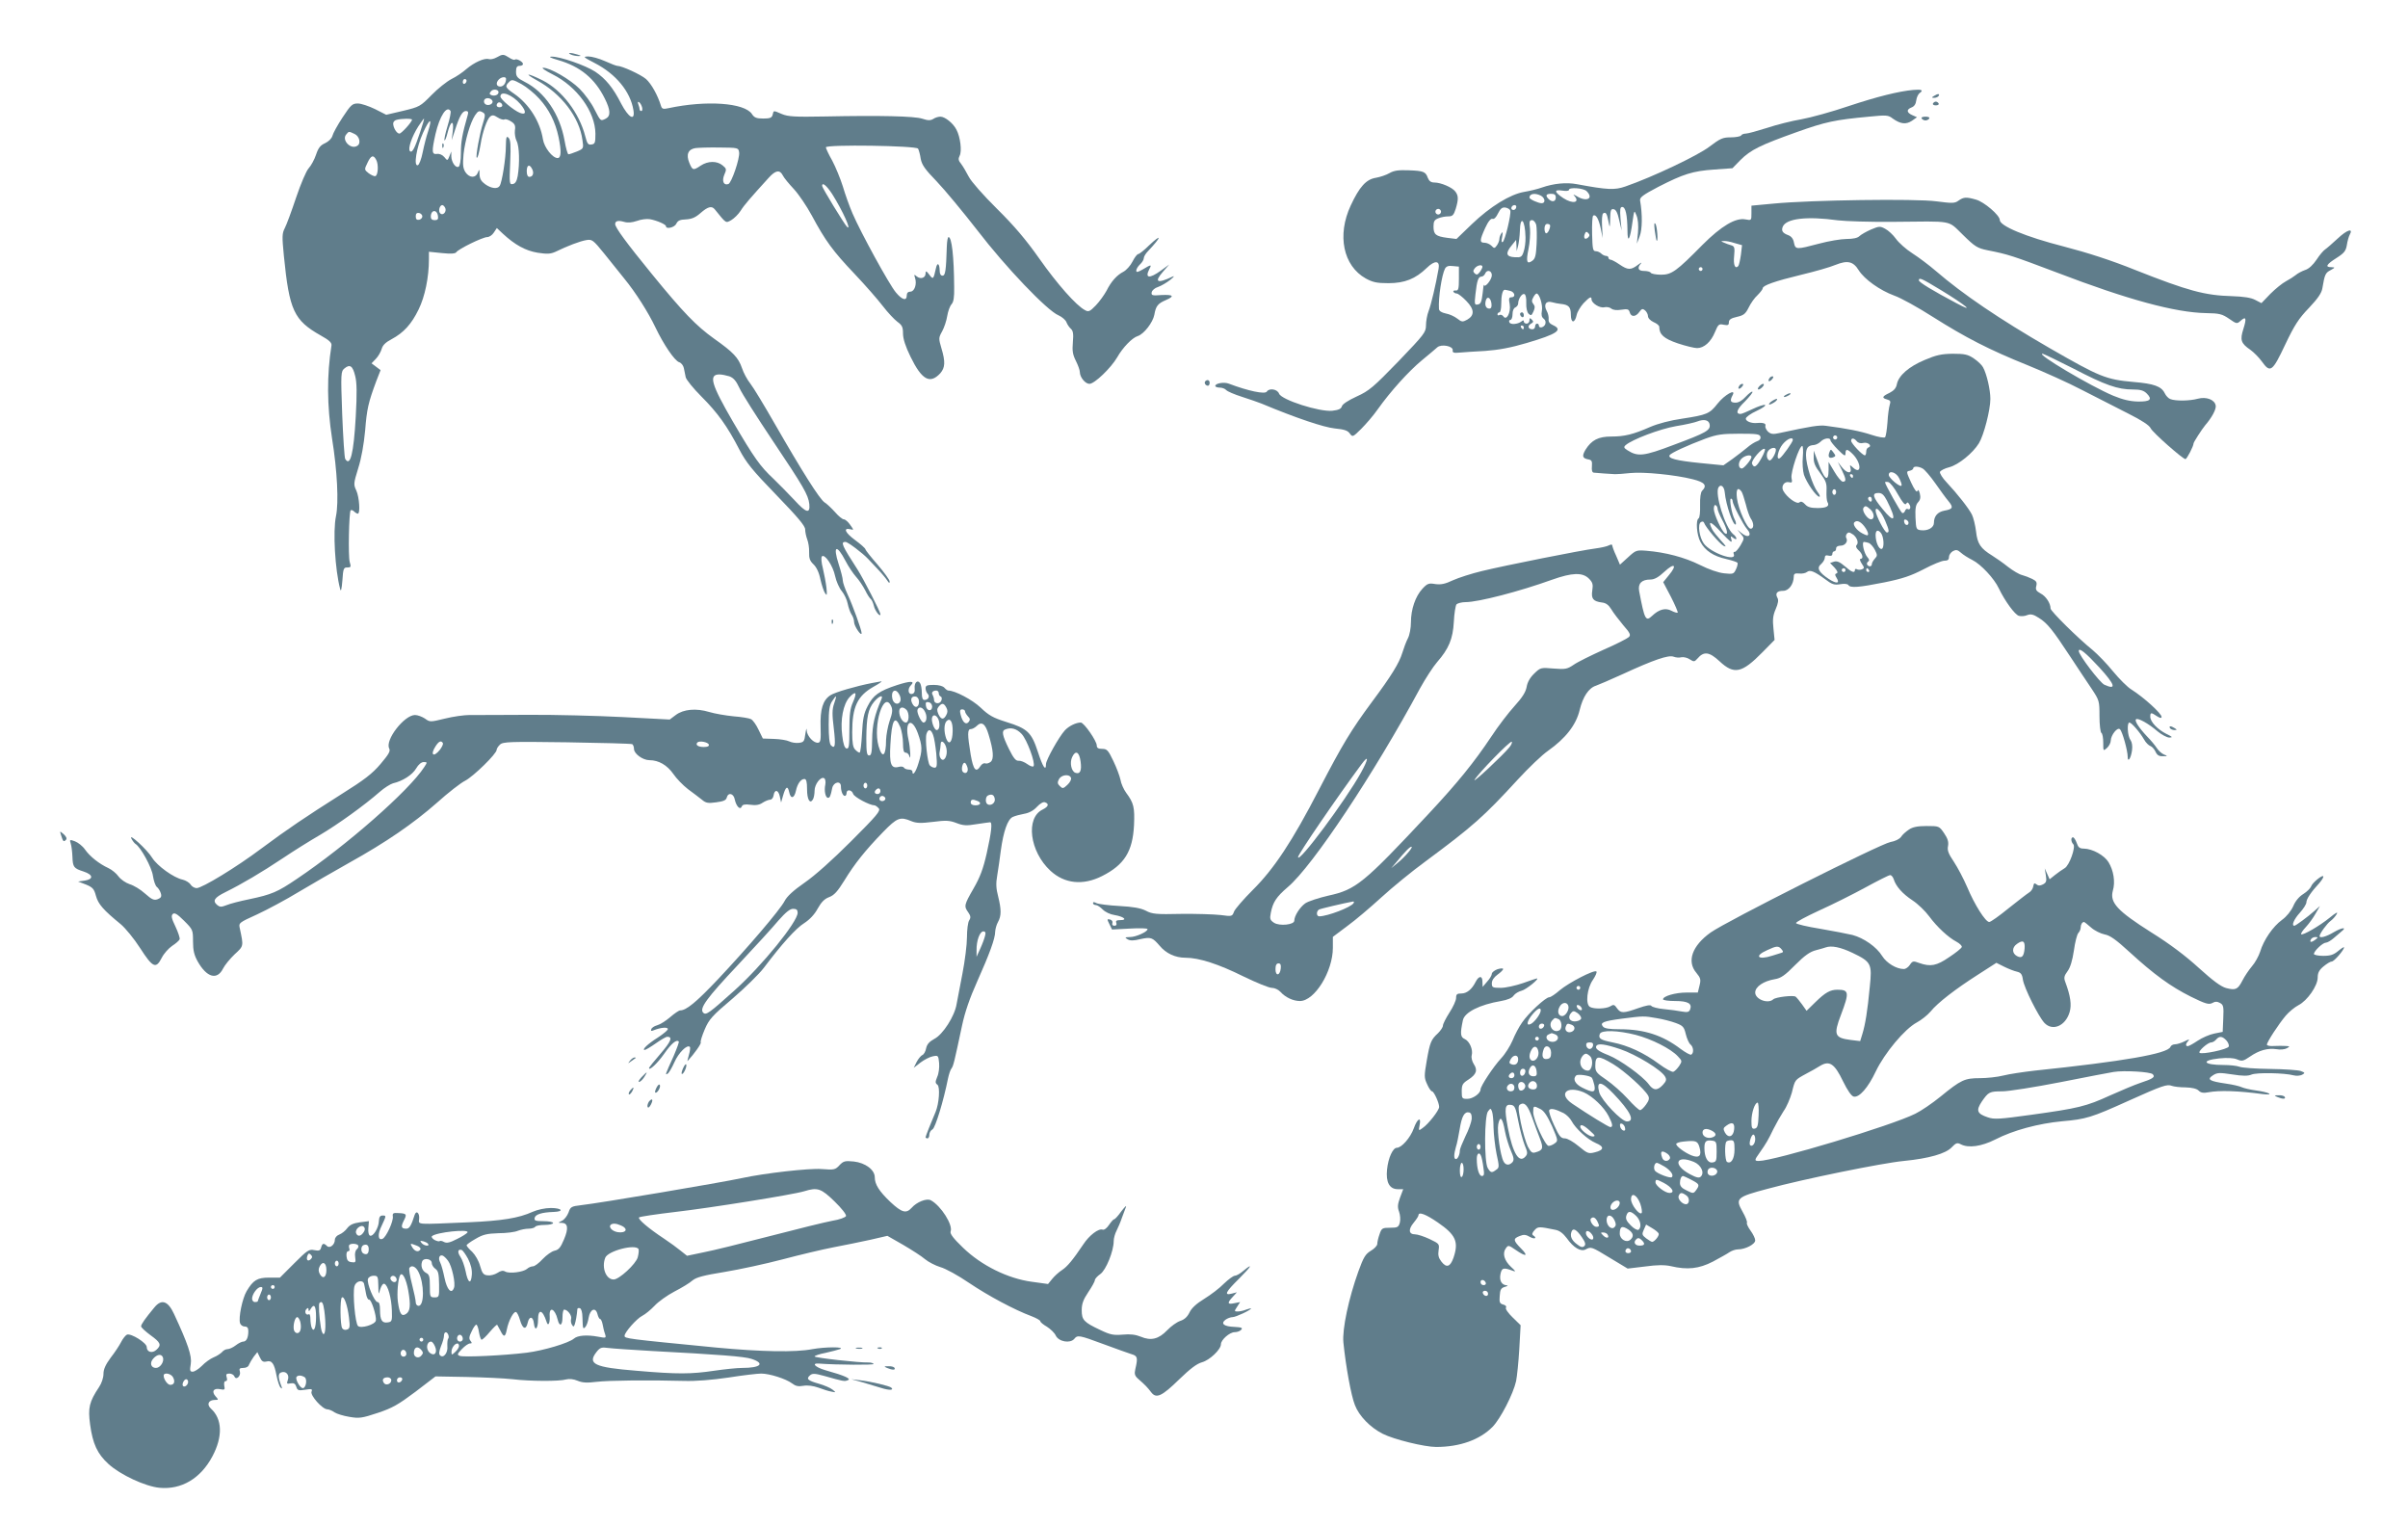 <?xml version="1.0" standalone="no"?>
<!DOCTYPE svg PUBLIC "-//W3C//DTD SVG 20010904//EN"
 "http://www.w3.org/TR/2001/REC-SVG-20010904/DTD/svg10.dtd">
<svg version="1.0" xmlns="http://www.w3.org/2000/svg"
 width="1280pt" height="811pt" viewBox="0 0 1280 811"
 preserveAspectRatio="xMidYMid meet">
<g transform="translate(0,811) scale(0.1,-0.1)"
fill="#607d8b" stroke="none">
<path d="M3035 7820 c11 -5 29 -8 40 -8 16 0 15 2 -5 8 -34 11 -60 11 -35 0z"/>
<path d="M2640 7805 c-14 -8 -33 -12 -42 -9 -23 7 -78 -18 -119 -53 -19 -17
-54 -41 -79 -53 -25 -13 -73 -51 -106 -85 -60 -61 -64 -63 -151 -84 l-90 -21
-59 30 c-33 16 -74 30 -92 30 -29 0 -37 -7 -81 -74 -27 -41 -51 -85 -54 -98
-4 -14 -20 -30 -39 -39 -25 -11 -36 -25 -48 -61 -9 -27 -27 -59 -39 -72 -13
-14 -42 -82 -67 -156 -24 -72 -51 -145 -60 -162 -15 -29 -15 -45 -5 -148 29
-290 53 -342 196 -423 45 -25 59 -38 57 -53 -25 -158 -24 -319 3 -494 28 -174
36 -341 21 -413 -17 -80 -5 -285 22 -387 4 -17 8 -4 12 45 4 63 7 70 26 69 19
0 21 3 13 29 -9 31 -4 265 5 275 4 3 12 0 18 -6 7 -7 16 -12 20 -12 14 0 8 88
-8 123 -15 32 -15 37 10 118 17 53 30 127 37 201 9 115 17 149 59 262 l23 59
-24 18 -24 18 23 24 c13 13 26 37 31 53 5 19 21 35 52 51 65 35 106 80 144
158 34 69 55 172 55 267 l0 40 69 -7 c47 -5 71 -3 76 4 10 17 141 81 165 81
11 0 27 11 35 24 l16 24 32 -30 c65 -60 120 -90 184 -101 52 -8 69 -7 96 5 63
31 132 57 164 62 30 5 36 1 95 -72 34 -42 82 -102 106 -132 60 -73 128 -180
166 -260 44 -92 102 -177 126 -185 11 -3 22 -17 25 -31 3 -13 7 -35 10 -49 3
-13 40 -59 83 -102 87 -87 138 -158 202 -282 37 -70 67 -108 197 -242 114
-118 153 -164 153 -183 0 -13 5 -37 11 -53 6 -15 11 -46 10 -68 -1 -32 4 -46
23 -64 16 -15 30 -44 37 -80 7 -31 18 -64 25 -74 10 -15 11 -10 7 30 -3 26
-12 73 -19 103 -8 30 -10 58 -5 63 15 15 59 -50 70 -104 6 -28 22 -65 36 -81
13 -16 27 -45 31 -66 4 -20 13 -46 20 -57 8 -11 14 -29 14 -41 0 -21 39 -79
40 -59 0 17 -47 147 -74 205 -14 30 -26 64 -26 75 0 11 -10 50 -22 87 -32 99
-11 108 37 16 15 -29 40 -66 55 -83 15 -16 37 -49 49 -72 11 -23 25 -44 30
-47 5 -4 12 -19 16 -35 6 -28 35 -64 35 -45 0 12 -91 189 -121 236 -84 130
-92 148 -65 148 13 0 92 -60 121 -91 6 -6 28 -30 50 -53 22 -23 45 -51 52 -62
9 -14 12 -15 12 -4 0 8 -29 48 -64 89 -36 41 -65 78 -65 82 0 5 -25 27 -55 49
-53 39 -65 67 -24 57 18 -5 18 -4 -2 24 -11 16 -26 29 -34 29 -7 0 -28 17 -46
38 -18 20 -43 44 -56 52 -26 17 -119 164 -266 420 -55 96 -113 192 -129 212
-16 20 -36 57 -44 82 -19 55 -46 84 -148 156 -95 68 -164 139 -332 345 -134
164 -194 246 -194 264 0 17 16 21 47 12 20 -6 42 -4 69 5 21 8 52 12 69 9 38
-7 85 -28 85 -37 0 -18 46 -7 55 13 8 17 20 22 52 23 30 2 50 10 77 34 39 34
59 39 75 20 63 -78 58 -74 88 -58 15 9 38 31 50 50 20 32 51 67 149 175 37 41
59 44 75 13 6 -13 33 -45 59 -73 25 -27 68 -90 95 -140 73 -136 113 -190 227
-310 57 -60 125 -138 151 -172 26 -34 61 -71 77 -83 25 -18 30 -28 30 -62 0
-28 13 -69 40 -124 60 -123 103 -147 158 -88 26 30 28 61 6 134 -15 51 -15 55
4 89 11 20 23 56 27 81 4 25 14 53 23 63 11 12 15 37 14 90 -1 166 -13 267
-30 267 -4 0 -8 -21 -9 -47 -4 -133 -8 -158 -23 -158 -10 0 -15 10 -15 27 -1
39 -13 46 -20 12 -13 -59 -15 -61 -35 -34 -16 21 -20 22 -20 7 0 -24 -26 -33
-47 -16 -14 12 -15 11 -9 -8 11 -33 -3 -73 -25 -73 -12 0 -19 -7 -19 -20 0
-31 -25 -24 -58 16 -36 43 -187 319 -230 419 -17 39 -40 104 -52 145 -13 41
-38 102 -56 136 -19 33 -34 66 -34 71 0 16 480 9 490 -7 4 -7 11 -31 14 -53 6
-33 22 -56 85 -121 43 -45 140 -162 217 -261 148 -193 371 -427 431 -451 18
-8 38 -25 42 -37 5 -13 16 -28 24 -35 11 -10 14 -27 10 -70 -4 -47 -1 -66 16
-100 11 -22 21 -49 21 -59 0 -28 29 -63 51 -63 27 0 114 84 147 140 30 53 80
105 110 114 33 11 80 72 88 113 8 47 19 60 61 78 49 21 40 30 -23 27 -50 -4
-55 -2 -52 15 2 10 17 23 34 28 17 6 46 23 65 38 19 15 24 23 12 17 -82 -39
-100 -30 -51 26 l33 38 -44 -32 c-62 -45 -87 -41 -61 9 13 24 9 24 -34 -2 -28
-16 -36 -18 -36 -7 0 8 9 23 20 33 11 10 20 25 20 33 0 8 10 25 23 38 72 76
76 97 4 29 -25 -25 -51 -45 -56 -45 -6 0 -20 -18 -31 -40 -11 -22 -33 -46 -48
-54 -35 -18 -65 -51 -90 -101 -12 -22 -37 -57 -57 -78 -32 -33 -39 -36 -58
-25 -46 24 -147 138 -242 273 -72 102 -133 174 -225 265 -74 73 -137 145 -150
170 -13 25 -31 56 -41 69 -15 18 -16 27 -8 43 13 24 4 100 -17 139 -17 34 -61
69 -85 69 -11 0 -28 -5 -38 -12 -15 -9 -28 -9 -58 1 -42 14 -227 18 -518 12
-159 -3 -196 -1 -229 13 -47 20 -43 20 -49 -4 -4 -16 -14 -20 -50 -20 -36 0
-48 5 -60 24 -40 60 -243 74 -444 31 -27 -6 -34 -4 -39 11 -18 59 -52 119 -80
144 -28 24 -128 70 -153 70 -5 0 -34 11 -65 25 -31 14 -71 25 -89 25 -30 -1
-27 -3 34 -35 113 -58 190 -152 206 -250 10 -61 -25 -42 -65 34 -43 85 -83
133 -138 170 -52 34 -188 81 -231 80 -19 0 -9 -6 33 -18 118 -34 196 -98 249
-205 30 -60 32 -92 6 -106 -29 -15 -28 -15 -61 49 -16 33 -52 82 -79 109 -50
50 -157 112 -194 112 -11 0 12 -16 50 -35 130 -65 227 -199 228 -315 0 -49 -2
-55 -21 -58 -18 -3 -23 5 -33 44 -32 124 -124 245 -227 297 -81 40 -104 41
-30 0 130 -71 226 -196 242 -317 7 -45 6 -46 -29 -61 -20 -8 -40 -15 -45 -15
-5 0 -14 33 -21 73 -25 140 -105 258 -212 312 -39 20 -46 28 -46 54 0 23 5 31
19 31 10 0 18 4 18 10 0 12 -35 31 -43 23 -4 -3 -18 2 -31 11 -30 19 -34 19
-66 1z m50 -114 c0 -23 -14 -41 -31 -41 -21 0 -25 20 -7 38 14 14 38 16 38 3z
m-210 -10 c0 -6 -4 -13 -10 -16 -5 -3 -10 1 -10 9 0 9 5 16 10 16 6 0 10 -4
10 -9z m387 -96 c51 -56 85 -123 102 -203 16 -76 14 -112 -5 -112 -27 0 -71
56 -78 100 -15 94 -73 186 -152 241 -48 33 -52 40 -28 63 14 15 20 14 66 -11
27 -15 70 -50 95 -78z m-217 35 c0 -14 -20 -22 -37 -16 -12 5 -13 9 -3 21 11
14 40 10 40 -5z m116 -63 c33 -39 32 -60 -2 -47 -33 13 -104 72 -104 87 0 34
63 10 106 -40z m-148 16 c5 -17 -26 -29 -40 -15 -6 6 -7 15 -3 22 9 14 37 9
43 -7z m52 -24 c0 -5 -7 -9 -15 -9 -15 0 -20 12 -9 23 8 8 24 -1 24 -14z m743
-9 c3 -11 1 -20 -4 -20 -5 0 -9 4 -9 9 0 5 -3 17 -7 27 -4 11 -3 15 4 11 6 -4
13 -16 16 -27z m-1018 -20 c3 -5 -4 -41 -16 -80 -12 -39 -19 -73 -16 -76 2 -3
10 15 16 40 16 65 35 72 28 10 l-6 -49 18 55 c24 74 39 100 58 100 11 0 14 -6
9 -22 -29 -102 -36 -141 -36 -200 0 -40 -5 -70 -12 -74 -15 -9 -38 23 -39 55
l0 26 -10 -25 c-10 -25 -11 -25 -27 -5 -10 12 -26 19 -39 17 -28 -4 -29 12 -8
106 22 95 60 154 80 122z m174 -9 c11 -7 11 -16 -2 -57 -17 -52 -39 -175 -33
-182 5 -4 12 22 21 73 9 60 34 132 50 145 12 10 20 9 40 -4 14 -9 30 -14 36
-11 5 4 21 -1 35 -10 21 -13 25 -23 21 -48 -2 -17 2 -42 9 -56 15 -28 17 -120
6 -186 -5 -28 -13 -41 -26 -43 -18 -4 -19 3 -14 115 4 92 2 121 -9 131 -11 11
-13 3 -14 -45 0 -62 -20 -191 -33 -211 -11 -18 -45 -14 -77 9 -21 15 -29 29
-30 52 0 29 -1 30 -9 10 -12 -31 -45 -29 -66 2 -13 21 -15 39 -10 95 8 73 35
167 61 207 17 25 23 27 44 14z m-379 -37 c0 -12 -56 -74 -67 -74 -14 0 -33 31
-33 54 0 8 8 17 18 19 25 7 82 8 82 1z m44 -64 c-30 -90 -43 -115 -55 -103
-12 12 10 77 45 132 15 22 28 41 30 41 2 0 -7 -32 -20 -70z m42 3 c-9 -26 -22
-77 -29 -112 -7 -36 -19 -67 -26 -69 -24 -8 -7 96 28 173 35 77 51 82 27 8z
m-391 -15 c26 -12 35 -51 14 -63 -34 -22 -84 30 -59 60 15 18 13 18 45 3z
m2044 -98 c4 -32 -40 -161 -57 -168 -25 -9 -36 15 -22 49 13 29 12 33 -9 50
-30 25 -78 24 -116 -1 -40 -27 -44 -26 -61 15 -18 44 -6 72 33 78 16 2 73 4
128 3 99 -1 100 -1 104 -26z m-1929 -40 c13 -24 10 -82 -5 -86 -5 -2 -21 5
-35 15 -24 19 -24 20 -7 55 19 41 32 45 47 16z m828 -47 c12 -22 5 -43 -14
-43 -9 0 -14 11 -14 30 0 33 14 40 28 13z m1596 -135 c55 -87 106 -200 78
-173 -14 14 -132 207 -132 217 0 22 24 2 54 -44z m-2057 -74 c8 -20 -13 -42
-27 -28 -12 12 -3 44 11 44 5 0 12 -7 16 -16z m-39 -42 c3 -17 -2 -22 -17 -22
-14 0 -21 6 -21 18 0 38 33 41 38 4z m-83 -2 c0 -8 -8 -16 -17 -18 -13 -2 -18
3 -18 18 0 15 5 20 18 18 9 -2 17 -10 17 -18z m-357 -848 c9 -34 10 -92 3
-217 -11 -195 -29 -268 -56 -224 -4 6 -11 113 -16 237 -8 220 -7 228 12 244
29 24 44 14 57 -40z m1989 -2 c22 -8 36 -24 54 -63 13 -29 92 -153 175 -277
166 -248 190 -289 196 -339 5 -53 -16 -48 -79 21 -32 34 -82 85 -111 113 -71
66 -103 111 -216 304 -115 198 -131 251 -72 251 13 0 37 -5 53 -10z"/>
<path d="M2351 7334 c0 -11 3 -14 6 -6 3 7 2 16 -1 19 -3 4 -6 -2 -5 -13z"/>
<path d="M10170 7632 c-77 -7 -190 -35 -344 -86 -88 -30 -201 -61 -251 -70
-49 -8 -132 -29 -183 -46 -51 -16 -101 -30 -112 -30 -10 0 -22 -4 -25 -10 -3
-5 -28 -10 -55 -10 -43 0 -56 -6 -114 -50 -62 -47 -299 -160 -446 -211 -57
-20 -96 -18 -257 12 -57 11 -125 4 -188 -18 -22 -8 -64 -18 -94 -23 -74 -13
-179 -77 -278 -172 l-81 -78 -49 6 c-61 8 -73 18 -73 60 0 28 5 36 26 44 14 6
37 10 52 10 23 0 29 6 40 40 15 50 15 70 -2 92 -16 22 -77 48 -111 48 -18 0
-28 7 -35 24 -12 34 -23 38 -102 41 -53 2 -78 -1 -102 -15 -17 -10 -50 -21
-73 -25 -51 -8 -87 -48 -133 -147 -74 -158 -40 -321 80 -388 37 -20 58 -25
120 -25 87 0 144 23 204 81 43 42 71 40 63 -4 -15 -86 -40 -192 -53 -225 -8
-20 -14 -55 -14 -76 0 -37 -9 -48 -147 -192 -133 -137 -155 -156 -221 -186
-46 -21 -76 -41 -79 -52 -4 -14 -17 -20 -51 -24 -68 -7 -271 58 -283 91 -9 24
-52 31 -65 11 -9 -16 -99 3 -202 42 -25 10 -72 2 -72 -12 0 -5 11 -9 24 -9 13
0 28 -6 34 -13 6 -7 43 -23 84 -36 40 -13 87 -29 104 -36 184 -77 331 -126
389 -132 51 -5 69 -11 80 -27 15 -20 16 -19 60 24 25 25 65 71 88 104 69 97
164 202 235 261 37 30 74 62 82 69 21 19 86 7 82 -16 -2 -12 6 -15 35 -12 21
2 83 6 138 9 70 5 136 17 220 42 163 48 195 70 140 95 -18 8 -25 18 -23 32 1
12 -3 31 -10 43 -18 33 -5 56 27 47 14 -4 35 -8 46 -9 43 -4 55 -16 55 -57 0
-47 21 -48 31 -2 3 16 20 44 36 62 33 34 43 39 43 21 0 -20 44 -48 68 -42 12
3 29 0 37 -7 10 -8 29 -10 54 -6 33 5 39 3 44 -14 7 -26 32 -25 51 2 13 18 18
19 31 8 8 -7 15 -21 15 -30 0 -11 13 -24 30 -32 17 -7 30 -18 30 -25 0 -41 25
-63 99 -88 42 -14 88 -25 102 -25 37 0 74 33 95 85 17 41 21 45 47 39 22 -4
27 -2 27 13 0 14 11 22 43 29 35 8 45 15 62 49 11 23 32 53 48 67 15 15 27 31
27 36 0 15 65 38 206 72 71 17 152 40 180 52 65 26 95 19 124 -28 31 -49 113
-107 189 -135 35 -12 127 -63 205 -113 174 -110 300 -175 504 -257 86 -35 218
-94 292 -133 74 -38 184 -94 243 -124 70 -35 113 -63 119 -78 10 -22 171 -164
185 -164 8 1 43 69 43 83 0 7 44 75 62 97 35 40 59 85 56 104 -5 32 -50 49
-95 37 -43 -12 -119 -13 -146 -2 -10 3 -24 18 -30 31 -18 37 -58 51 -166 60
-147 13 -180 27 -446 180 -268 155 -461 286 -605 410 -36 31 -92 73 -125 94
-33 21 -72 56 -87 77 -15 21 -41 45 -57 53 -27 15 -33 14 -76 -4 -25 -11 -53
-27 -61 -35 -10 -10 -34 -15 -68 -15 -29 0 -95 -11 -147 -25 -121 -32 -125
-32 -133 5 -3 20 -14 34 -30 40 -30 11 -38 23 -30 44 17 45 128 58 294 35 41
-5 172 -9 290 -8 330 3 291 11 374 -69 64 -63 77 -71 131 -82 111 -22 129 -28
370 -119 376 -144 628 -212 791 -215 72 -1 86 -5 123 -30 40 -28 42 -28 61
-11 29 26 33 14 15 -43 -19 -59 -13 -77 37 -111 18 -13 46 -41 61 -62 45 -63
56 -55 124 89 50 105 72 139 127 196 48 51 67 79 71 105 12 72 16 81 43 95 25
14 26 15 5 16 -35 0 -28 14 27 49 41 26 50 38 55 69 3 20 10 45 15 54 21 38
-14 27 -63 -19 -29 -27 -59 -53 -68 -59 -8 -5 -29 -29 -45 -54 -19 -28 -41
-49 -61 -55 -17 -6 -40 -18 -50 -27 -10 -8 -33 -23 -52 -33 -19 -10 -56 -40
-83 -67 l-47 -49 -33 17 c-22 12 -62 18 -123 20 -145 4 -234 28 -517 140 -124
50 -251 91 -378 124 -203 52 -340 109 -340 141 0 25 -83 96 -126 108 -52 15
-66 14 -93 -5 -20 -15 -33 -15 -118 -4 -110 15 -668 7 -865 -12 l-118 -11 0
-40 c0 -39 0 -39 -32 -33 -52 10 -128 -35 -228 -135 -138 -140 -164 -159 -220
-159 -27 0 -52 5 -55 10 -3 6 -19 10 -36 10 -31 0 -38 16 -16 40 6 7 -1 4 -17
-8 -37 -28 -53 -28 -98 3 -20 14 -42 25 -47 25 -6 0 -11 5 -11 10 0 6 -6 10
-13 10 -7 0 -19 6 -25 12 -7 7 -20 13 -30 13 -15 0 -17 13 -19 92 -1 51 1 95
6 97 14 9 29 -17 40 -69 l10 -50 -3 62 c-2 35 0 66 6 69 14 9 20 -1 28 -43 7
-37 8 -36 9 15 1 45 4 53 19 50 12 -2 21 -20 29 -58 l13 -55 -6 63 c-4 49 -2
62 9 62 18 0 27 -42 28 -124 0 -74 14 -51 27 47 9 61 9 62 21 32 8 -19 11 -53
8 -90 l-6 -60 15 40 c14 36 15 115 2 190 -2 16 15 29 97 72 133 68 182 84 297
92 l97 7 42 43 c55 55 107 80 297 148 157 56 205 66 387 83 92 9 102 9 126
-10 41 -29 70 -33 102 -12 l27 19 -25 11 c-31 14 -32 30 -4 41 14 5 23 18 25
37 2 16 10 34 19 40 21 15 9 20 -35 16z m-1736 -538 c39 -39 0 -59 -52 -27
-17 10 -22 11 -14 3 33 -37 -7 -46 -58 -13 -49 33 -51 47 -5 40 19 -3 35 -2
35 4 0 15 77 10 94 -7z m-243 -24 c22 -12 26 -40 4 -40 -18 0 -65 21 -65 30 0
21 30 26 61 10z m79 -10 c0 -22 -20 -26 -38 -8 -19 19 -14 28 13 28 18 0 25
-5 25 -20z m-210 -48 c0 -13 -12 -22 -22 -16 -10 6 -1 24 13 24 5 0 9 -4 9 -8z
m-32 -21 c6 -18 -28 -160 -40 -167 -7 -4 -8 5 -3 27 4 25 3 30 -4 19 -6 -8
-11 -22 -11 -31 0 -8 -6 -23 -13 -33 -12 -17 -15 -17 -29 -2 -9 9 -26 16 -37
16 -27 0 -26 13 4 79 16 35 30 51 39 48 8 -3 19 8 29 29 13 26 22 33 39 31 12
-2 24 -9 26 -16z m-368 -6 c0 -8 -7 -15 -15 -15 -8 0 -15 7 -15 15 0 8 7 15
15 15 8 0 15 -7 15 -15z m449 -136 c1 -25 -4 -60 -10 -77 -9 -28 -15 -31 -47
-29 -46 2 -51 21 -17 62 l24 30 2 -30 1 -30 8 30 c4 17 8 51 9 76 2 89 28 62
30 -32z m57 66 c3 -14 4 -59 2 -101 -3 -61 -7 -79 -23 -90 -29 -21 -34 -5 -20
63 7 33 10 82 8 107 -5 38 -3 46 11 46 8 0 18 -11 22 -25z m74 -4 c0 -17 -12
-41 -21 -41 -5 0 -9 11 -9 25 0 16 6 25 15 25 8 0 15 -4 15 -9z m202 -63 c-6
-6 -15 -9 -18 -5 -4 3 -4 14 0 23 5 13 9 15 18 6 9 -9 9 -15 0 -24z m779 -30
l39 -11 -6 -51 c-4 -28 -10 -55 -14 -60 -17 -18 -27 6 -22 54 4 42 2 51 -14
56 -11 3 -28 9 -39 14 -19 8 -19 9 -1 9 10 1 36 -4 57 -11z m-1466 -189 c0
-55 -3 -64 -17 -63 -10 1 -15 -2 -12 -7 3 -5 11 -9 18 -9 6 0 29 -17 50 -39
44 -45 45 -77 5 -100 -24 -13 -29 -13 -53 6 -14 11 -42 24 -61 27 -23 5 -35
13 -36 24 -4 60 15 181 32 214 7 13 19 17 42 14 l32 -3 0 -64z m125 63 c0 -5
-6 -17 -14 -28 -12 -15 -17 -16 -27 -7 -10 10 -9 15 1 28 13 16 40 21 40 7z
m1170 -12 c0 -5 -4 -10 -10 -10 -5 0 -10 5 -10 10 0 6 5 10 10 10 6 0 10 -4
10 -10z m-1120 -33 c0 -23 -38 -70 -42 -51 -1 5 -4 -16 -7 -46 -5 -43 -10 -56
-25 -58 -18 -4 -19 1 -13 55 8 72 15 93 32 93 7 0 15 7 19 15 9 24 36 18 36
-8z m2386 -78 c135 -82 187 -126 83 -70 -123 65 -199 111 -199 121 0 17 12 12
116 -51z m-2288 -5 c25 -7 30 -34 6 -34 -13 0 -15 -7 -9 -37 7 -44 -17 -90
-34 -64 -5 7 -14 10 -20 7 -6 -4 -11 -2 -11 3 0 6 5 11 10 11 6 0 10 20 10 44
0 46 7 76 19 76 3 0 16 -3 29 -6z m85 -64 c-1 -26 4 -48 12 -57 13 -12 16 -11
26 11 9 19 9 29 0 40 -9 11 -10 20 -1 35 6 12 14 21 18 21 15 0 34 -62 28 -92
-4 -22 -1 -34 10 -42 9 -7 12 -18 8 -29 -7 -18 -34 -24 -34 -7 0 6 -4 10 -10
10 -5 0 -10 -7 -10 -15 0 -8 -6 -15 -14 -15 -23 0 -28 18 -9 29 14 8 16 12 6
22 -11 11 -13 10 -13 -4 0 -9 -7 -17 -15 -17 -8 0 -15 5 -15 11 0 8 -4 8 -12
1 -20 -16 -61 -19 -65 -4 -3 6 0 12 6 12 6 0 11 14 11 30 0 18 6 33 15 36 8 4
15 13 15 21 0 24 20 55 33 50 7 -2 11 -21 10 -47z m-185 -3 c2 -19 -1 -27 -12
-27 -17 0 -25 18 -18 43 7 26 26 15 30 -16z m172 -127 c0 -5 -2 -10 -4 -10 -3
0 -8 5 -11 10 -3 6 -1 10 4 10 6 0 11 -4 11 -10z m2922 -219 c169 -88 235
-111 315 -111 40 0 58 -5 74 -21 32 -32 19 -44 -47 -43 -42 1 -80 10 -131 31
-121 51 -411 223 -376 223 6 0 80 -36 165 -79z"/>
<path d="M8080 6441 c0 -6 5 -13 10 -16 6 -3 10 1 10 9 0 9 -4 16 -10 16 -5 0
-10 -4 -10 -9z"/>
<path d="M10280 7600 c-13 -8 -13 -10 2 -10 9 0 20 5 23 10 8 13 -5 13 -25 0z"/>
<path d="M10275 7560 c-3 -5 3 -10 15 -10 12 0 18 5 15 10 -3 6 -10 10 -15 10
-5 0 -12 -4 -15 -10z"/>
<path d="M10215 7480 c3 -5 12 -10 20 -10 8 0 17 5 20 10 4 6 -5 10 -20 10
-15 0 -24 -4 -20 -10z"/>
<path d="M8796 6885 c4 -27 8 -52 10 -54 9 -10 3 75 -6 89 -7 10 -8 -1 -4 -35z"/>
<path d="M10231 6197 c-84 -35 -139 -83 -148 -129 -4 -21 -16 -34 -39 -46 -39
-18 -43 -27 -13 -35 18 -5 20 -10 14 -29 -4 -13 -10 -54 -12 -93 -3 -38 -8
-74 -13 -79 -5 -4 -36 1 -72 13 -57 19 -133 34 -242 48 -35 5 -83 -3 -245 -38
-36 -8 -47 -7 -63 7 -10 10 -16 24 -14 31 5 12 -11 18 -44 15 -30 -3 -60 9
-60 23 0 8 26 27 57 41 32 15 52 29 45 32 -7 2 -37 -8 -66 -22 -29 -14 -58
-26 -64 -26 -28 0 -20 25 23 66 25 26 44 49 40 52 -3 3 -19 -9 -35 -26 -18
-20 -38 -32 -54 -32 -28 0 -32 10 -16 40 20 37 -43 2 -80 -45 -42 -54 -57 -60
-188 -80 -63 -9 -128 -26 -170 -44 -91 -40 -137 -51 -207 -51 -69 0 -105 -19
-137 -70 -20 -34 -17 -46 17 -52 16 -3 19 -10 17 -36 -2 -21 1 -33 10 -34 18
-2 88 -7 113 -8 11 0 48 2 82 6 69 7 236 -9 331 -33 64 -16 78 -33 50 -61 -8
-8 -12 -37 -11 -77 1 -36 -2 -67 -8 -70 -16 -10 -10 -89 10 -125 24 -46 69
-76 137 -91 30 -7 57 -16 60 -20 2 -4 -1 -20 -8 -34 -12 -26 -15 -27 -63 -22
-31 3 -82 21 -130 45 -80 40 -183 67 -284 75 -52 4 -56 3 -97 -35 l-43 -39
-20 47 c-12 25 -21 51 -21 56 0 5 -7 5 -17 0 -10 -6 -43 -13 -73 -17 -73 -9
-480 -90 -603 -120 -54 -13 -123 -35 -154 -49 -42 -20 -64 -24 -94 -20 -34 6
-42 3 -68 -25 -37 -40 -61 -109 -61 -178 0 -30 -7 -68 -16 -85 -9 -17 -22 -52
-30 -78 -16 -53 -58 -122 -161 -260 -111 -150 -157 -226 -280 -463 -144 -279
-241 -425 -355 -538 -48 -48 -92 -99 -98 -113 -10 -27 -11 -27 -72 -19 -35 4
-130 7 -211 6 -130 -3 -153 -1 -186 17 -28 14 -68 21 -141 25 -56 3 -110 10
-121 15 -13 7 -19 7 -19 0 0 -5 7 -10 15 -10 8 0 24 -11 37 -24 13 -13 40 -26
62 -29 49 -8 72 -27 32 -27 -21 0 -27 -4 -22 -15 3 -9 0 -15 -10 -15 -10 0
-14 6 -11 14 3 8 -2 16 -12 19 -17 4 -17 2 -4 -24 l14 -29 95 5 c52 3 94 2 94
-3 0 -14 -62 -42 -93 -42 -28 -1 -30 -2 -13 -12 14 -8 32 -8 68 1 56 12 64 9
102 -35 34 -41 83 -64 138 -64 72 0 176 -34 307 -99 68 -33 136 -61 151 -61
15 0 35 -9 46 -21 27 -30 68 -49 104 -49 78 0 175 157 175 283 l0 58 76 57
c43 31 124 100 182 153 58 53 163 139 233 190 255 189 311 239 492 436 57 62
129 131 161 153 93 66 149 137 168 217 17 70 48 117 87 129 12 4 75 31 141 61
167 77 244 103 271 93 12 -5 31 -6 42 -3 11 2 31 -2 44 -11 22 -14 25 -14 41
4 34 40 63 36 117 -14 78 -73 119 -64 229 48 l64 65 -6 60 c-5 47 -3 70 12
104 13 30 16 49 9 60 -13 24 -2 37 31 37 29 0 55 34 56 75 0 16 6 19 28 17 16
-2 35 2 42 8 16 13 39 4 95 -37 38 -29 50 -33 81 -28 22 4 40 2 44 -4 10 -17
56 -13 192 14 98 20 141 35 209 70 47 25 96 45 109 45 18 0 25 5 25 20 0 10 9
24 21 31 17 9 25 7 42 -8 12 -11 39 -28 61 -39 46 -23 116 -98 141 -151 32
-67 86 -141 107 -146 11 -3 31 -2 44 4 19 7 33 4 62 -15 45 -28 73 -63 167
-206 39 -59 89 -135 113 -170 41 -62 42 -65 42 -146 0 -46 5 -86 10 -89 6 -3
10 -27 10 -52 0 -45 0 -46 20 -28 11 10 20 28 20 39 1 30 36 74 49 60 13 -12
41 -114 41 -146 0 -33 17 -9 23 34 3 23 0 43 -8 55 -16 20 -20 93 -6 93 11 0
54 -49 78 -90 9 -17 25 -32 34 -35 9 -3 21 -17 27 -30 8 -18 19 -25 39 -24 26
0 27 1 6 9 -12 5 -29 20 -38 34 -9 14 -32 42 -52 62 -45 48 -67 83 -59 91 9
10 68 -23 115 -64 22 -18 50 -33 63 -33 19 1 16 4 -17 20 -47 24 -85 64 -85
91 0 23 4 24 35 3 17 -11 25 -12 25 -4 0 18 -93 103 -161 146 -20 12 -64 56
-97 96 -33 41 -82 91 -108 113 -76 61 -224 207 -224 221 0 28 -25 66 -53 80
-23 13 -28 20 -23 39 5 20 1 27 -21 38 -16 8 -40 17 -55 21 -14 3 -48 23 -75
44 -26 21 -64 47 -83 59 -62 38 -79 63 -86 128 -4 33 -14 74 -22 90 -17 34
-77 110 -135 172 -22 23 -37 48 -35 55 3 7 25 19 50 25 49 13 125 75 157 127
26 42 61 177 61 236 0 48 -19 132 -39 168 -6 12 -28 33 -49 47 -31 21 -48 25
-112 25 -61 -1 -88 -7 -149 -33z m-1143 -344 c4 -30 -18 -43 -193 -108 -158
-60 -189 -63 -244 -28 -19 12 -21 17 -10 27 34 30 181 86 267 101 51 8 102 20
114 25 36 14 63 8 66 -17z m270 -65 c2 -10 -5 -19 -18 -23 -12 -4 -36 -19 -53
-34 -18 -15 -53 -42 -79 -61 l-47 -33 -122 12 c-130 13 -174 25 -164 42 8 12
92 51 191 88 61 22 87 26 180 26 93 0 109 -2 112 -17z m406 -9 c-3 -5 -10 -7
-15 -3 -5 3 -7 10 -3 15 3 5 10 7 15 3 5 -3 7 -10 3 -15z m-234 -7 c0 -11 -55
-88 -69 -97 -22 -13 -10 44 15 74 24 29 54 41 54 23z m200 -2 c0 -5 18 -28 40
-50 33 -33 40 -37 40 -20 0 27 11 25 42 -7 44 -48 42 -108 -2 -68 -18 16 -18
16 -13 -4 8 -31 -21 -27 -47 7 l-21 27 21 -42 c24 -50 25 -63 6 -63 -8 0 -28
24 -45 53 l-31 52 0 -42 c0 -72 -24 -52 -60 51 l-19 51 0 -37 c-1 -27 8 -48
35 -83 30 -41 35 -53 33 -94 -1 -26 1 -52 5 -59 13 -22 -4 -32 -53 -32 -35 0
-53 5 -66 20 -13 14 -22 17 -30 10 -14 -12 -67 27 -86 62 -13 24 6 52 32 45
15 -4 17 0 12 23 -5 30 41 170 57 170 4 0 6 -26 3 -59 -3 -33 0 -73 6 -94 14
-42 66 -117 82 -117 6 0 1 12 -10 26 -26 34 -61 144 -61 194 0 40 10 53 43 55
10 1 26 9 35 18 18 19 52 23 52 7z m140 -5 c7 -9 21 -13 35 -9 24 6 49 -16 27
-24 -7 -2 -12 -12 -12 -23 0 -10 -3 -19 -7 -19 -13 0 -73 64 -73 77 0 17 15
16 30 -2z m-507 -90 c-26 -47 -40 -55 -50 -29 -6 16 54 87 68 78 4 -2 -4 -24
-18 -49z m77 45 c0 -20 -24 -60 -34 -57 -16 5 -19 36 -6 52 14 17 40 20 40 5z
m-130 -39 c0 -13 -40 -61 -51 -61 -19 0 -21 31 -4 50 18 20 55 27 55 11z m910
-61 c11 -6 41 -41 67 -78 26 -37 57 -80 70 -95 28 -34 24 -43 -22 -51 -36 -7
-55 -30 -55 -65 0 -25 -32 -43 -68 -39 -26 3 -27 6 -30 67 -2 48 1 68 14 82
12 13 14 26 9 46 -5 19 -9 23 -13 13 -3 -9 -16 8 -33 45 -26 57 -27 60 -8 63
10 2 19 8 19 13 0 12 27 12 50 -1z m-125 -51 c9 -17 15 -34 13 -39 -4 -14 -68
39 -68 56 0 26 39 15 55 -17z m-245 11 c0 -5 -2 -10 -4 -10 -3 0 -8 5 -11 10
-3 6 -1 10 4 10 6 0 11 -4 11 -10z m239 -98 c24 -42 37 -58 43 -50 6 10 10 10
17 -2 11 -16 4 -33 -9 -25 -4 3 -11 -2 -14 -11 -3 -8 -10 -13 -15 -10 -9 6
-91 152 -91 163 0 2 8 3 17 1 10 -2 33 -31 52 -66z m-921 12 c6 -67 46 -183
59 -171 2 3 0 15 -6 26 -16 29 -30 111 -20 111 5 0 9 -6 9 -14 0 -16 56 -124
76 -147 31 -35 7 -53 -30 -21 l-21 17 19 -23 c19 -22 19 -23 -2 -60 -12 -20
-26 -36 -31 -35 -6 2 -8 -4 -5 -12 17 -43 -122 6 -159 56 -24 33 -34 103 -16
114 8 5 14 4 17 -3 8 -24 82 -111 104 -123 17 -8 13 -1 -13 27 -20 22 -42 49
-48 61 -25 50 -7 44 49 -17 46 -49 59 -59 54 -40 -6 22 -5 23 10 11 9 -7 16
-9 16 -3 0 5 -7 16 -17 23 -43 36 -99 215 -78 249 12 19 30 5 33 -26z m89 4
c5 -7 15 -38 23 -68 7 -30 19 -64 26 -75 18 -25 18 -55 0 -55 -19 0 -66 104
-73 162 -6 48 4 62 24 36z m503 -3 c0 -8 -4 -15 -10 -15 -5 0 -10 7 -10 15 0
8 5 15 10 15 6 0 10 -7 10 -15z m270 -45 c54 -106 43 -127 -24 -44 -52 63 -57
84 -21 84 19 0 29 -10 45 -40z m-80 4 c0 -8 -4 -12 -10 -9 -5 3 -10 10 -10 16
0 5 5 9 10 9 6 0 10 -7 10 -16z m-820 -48 c0 -7 11 -34 25 -60 26 -48 33 -82
15 -71 -18 11 -60 103 -60 130 0 15 4 24 10 20 6 -3 10 -12 10 -19z m812 -3
c22 -19 24 -53 3 -53 -18 0 -49 45 -40 60 9 14 15 13 37 -7z m79 -61 c21 -49
23 -62 9 -62 -12 0 -60 93 -60 116 0 27 30 -4 51 -54z m124 -10 c0 -18 -20
-15 -23 4 -3 10 1 15 10 12 7 -3 13 -10 13 -16z m-236 -18 c12 -15 21 -33 21
-41 0 -11 -5 -11 -30 2 -31 16 -54 48 -43 59 13 13 32 5 52 -20z m89 -36 c16
-20 19 -80 5 -85 -15 -5 -33 36 -33 73 0 26 12 31 28 12z m-146 -10 c20 -17
29 -43 17 -55 -6 -6 -2 -16 11 -28 21 -19 27 -45 10 -45 -6 0 -3 -11 6 -25 15
-22 15 -25 1 -31 -9 -3 -21 -3 -27 1 -5 3 -10 1 -10 -4 0 -19 -18 -12 -54 20
-26 22 -41 29 -57 24 l-21 -7 24 -25 c15 -17 19 -27 11 -30 -10 -3 -10 -9 -1
-23 20 -32 1 -34 -41 -7 -54 36 -66 59 -40 80 10 9 19 24 19 33 0 11 6 15 20
11 13 -3 20 0 20 9 0 8 5 14 10 14 6 0 10 7 10 15 0 9 9 15 24 15 24 0 41 23
30 41 -6 10 3 29 15 29 4 0 14 -6 23 -12z m83 -44 c8 -4 23 -20 31 -36 14 -27
14 -32 0 -47 -9 -10 -16 -23 -16 -29 0 -14 -16 -16 -25 -3 -3 5 0 13 5 16 8 5
7 12 -3 23 -19 21 -32 82 -19 82 6 0 18 -3 27 -6z m-1064 -171 l-30 -37 41
-78 c22 -43 38 -81 36 -84 -3 -2 -18 2 -33 10 -32 17 -66 8 -103 -27 -34 -32
-40 -21 -69 132 -7 40 13 61 60 61 21 0 43 12 75 42 53 49 69 36 23 -19z m939
27 c0 -5 -4 -10 -10 -10 -5 0 -10 5 -10 10 0 6 5 10 10 10 6 0 10 -4 10 -10z
m125 0 c3 -5 1 -10 -4 -10 -6 0 -11 5 -11 10 0 6 2 10 4 10 3 0 8 -4 11 -10z
m-1489 -45 c20 -20 23 -31 18 -63 -7 -44 5 -58 51 -64 21 -2 36 -13 50 -36 11
-19 40 -56 63 -84 37 -42 42 -53 30 -64 -7 -7 -67 -38 -134 -67 -66 -30 -138
-65 -159 -80 -34 -23 -44 -25 -107 -20 -68 6 -70 5 -103 -27 -22 -21 -36 -46
-40 -71 -5 -27 -23 -56 -64 -101 -32 -35 -88 -108 -124 -163 -90 -135 -177
-243 -333 -410 -346 -370 -386 -403 -533 -435 -52 -12 -107 -30 -123 -41 -29
-21 -58 -67 -58 -92 0 -22 -79 -30 -108 -11 -21 14 -23 21 -17 52 11 57 29 85
91 138 132 112 459 604 703 1057 29 52 69 114 90 138 62 71 84 123 89 214 2
44 9 86 14 93 6 6 28 12 49 12 68 0 287 57 459 119 107 38 162 40 196 6z
m2713 -472 c85 -93 93 -122 27 -92 -24 11 -136 158 -136 179 0 21 37 -9 109
-87z m-3136 -425 c-35 -43 -196 -193 -185 -173 17 32 190 210 198 203 3 -4 -2
-17 -13 -30z m-789 -135 c-82 -148 -334 -486 -334 -448 0 15 208 319 337 493
40 54 38 29 -3 -45z m252 -423 c-14 -17 -40 -43 -58 -57 l-33 -27 25 29 c52
63 74 85 83 85 5 0 -3 -14 -17 -30z m-291 -270 c-14 -22 -137 -69 -182 -70
-16 0 -17 26 -2 36 9 5 133 34 182 43 5 0 5 -4 2 -9z m-387 -347 c-4 -39 -28
-42 -28 -4 0 21 5 31 16 31 11 0 14 -8 12 -27z"/>
<path d="M9725 5708 c-10 -25 -3 -36 18 -29 16 6 16 9 3 26 -13 18 -15 19 -21
3z"/>
<path d="M9405 6099 c-11 -17 1 -21 15 -4 8 9 8 15 2 15 -6 0 -14 -5 -17 -11z"/>
<path d="M6407 6084 c-8 -8 1 -24 14 -24 5 0 9 7 9 15 0 15 -12 20 -23 9z"/>
<path d="M9245 6059 c-11 -17 1 -21 15 -4 8 9 8 15 2 15 -6 0 -14 -5 -17 -11z"/>
<path d="M9350 6055 c-7 -8 -8 -15 -2 -15 5 0 15 7 22 15 7 8 8 15 2 15 -5 0
-15 -7 -22 -15z"/>
<path d="M9490 6010 c-8 -5 -10 -10 -5 -10 6 0 17 5 25 10 8 5 11 10 5 10 -5
0 -17 -5 -25 -10z"/>
<path d="M9414 5975 c-10 -8 -14 -15 -8 -15 5 0 19 7 30 15 10 8 14 15 8 15
-5 0 -19 -7 -30 -15z"/>
<path d="M4421 4804 c0 -11 3 -14 6 -6 3 7 2 16 -1 19 -3 4 -6 -2 -5 -13z"/>
<path d="M4635 4480 c-83 -16 -197 -49 -221 -65 -40 -26 -55 -75 -52 -168 2
-67 0 -82 -12 -84 -23 -5 -60 34 -62 65 0 16 -3 9 -7 -18 -5 -41 -9 -45 -35
-48 -16 -2 -39 2 -51 8 -12 6 -48 12 -81 13 l-59 2 -23 47 c-12 26 -30 51 -40
56 -9 5 -51 12 -92 15 -41 4 -100 14 -130 23 -69 21 -137 15 -178 -16 l-32
-24 -249 13 c-137 7 -365 13 -507 12 -143 -1 -281 -1 -309 -1 -27 0 -86 -8
-130 -19 -78 -19 -80 -19 -106 0 -15 10 -39 19 -53 19 -57 0 -161 -134 -137
-178 7 -14 -2 -30 -46 -82 -44 -52 -87 -85 -207 -160 -197 -125 -286 -185
-426 -289 -133 -100 -316 -211 -345 -211 -11 0 -26 9 -32 19 -7 11 -26 22 -42
26 -48 10 -135 73 -162 116 -26 43 -130 138 -110 101 6 -11 16 -24 21 -27 28
-17 87 -125 93 -170 4 -26 13 -53 21 -59 8 -6 17 -21 21 -34 5 -17 1 -24 -17
-31 -19 -7 -31 -2 -67 30 -24 22 -61 44 -82 50 -21 7 -47 25 -59 41 -12 17
-36 36 -53 44 -50 23 -99 62 -125 99 -13 19 -38 38 -54 44 -27 10 -29 9 -22
-12 4 -12 8 -44 9 -70 2 -56 7 -62 60 -79 51 -17 53 -41 5 -48 l-35 -5 42 -16
c36 -15 43 -23 53 -60 12 -44 39 -75 132 -151 24 -20 71 -77 103 -127 67 -104
84 -112 115 -51 11 22 36 50 55 63 19 12 37 28 40 35 2 7 -8 37 -22 67 -21 43
-24 58 -15 67 9 9 23 2 60 -35 47 -47 48 -49 48 -110 0 -48 6 -73 25 -107 48
-85 103 -101 135 -37 9 18 36 51 61 75 49 45 48 42 28 137 -7 30 -6 31 91 75
54 25 155 79 224 121 69 41 188 110 265 153 198 110 343 210 468 320 59 53
127 106 150 117 44 23 167 143 167 164 0 6 8 19 18 28 16 15 54 16 356 12 185
-3 341 -7 347 -10 5 -4 9 -15 9 -25 0 -26 47 -60 82 -60 49 0 94 -26 127 -73
16 -24 52 -61 78 -81 26 -19 60 -45 74 -56 21 -18 33 -20 76 -14 38 5 53 11
56 25 8 30 37 23 43 -11 8 -36 29 -57 37 -36 4 10 16 13 46 9 28 -4 48 -1 65
11 14 9 32 16 40 16 8 0 16 10 18 22 5 34 25 32 33 -4 l7 -33 10 35 c14 50 25
57 33 20 8 -38 27 -34 36 8 8 37 26 62 45 62 10 0 14 -15 14 -54 0 -55 15 -81
31 -55 5 8 9 29 9 47 0 34 33 77 51 66 6 -3 9 -19 6 -34 -7 -32 1 -70 14 -70
10 0 14 8 23 53 8 32 46 39 46 8 0 -26 10 -51 21 -51 5 0 9 7 9 15 0 22 28 18
35 -4 5 -17 88 -61 113 -61 5 0 15 -7 23 -16 11 -13 -9 -37 -147 -175 -100
-100 -192 -182 -247 -220 -59 -41 -93 -72 -106 -97 -24 -47 -195 -247 -357
-419 -113 -119 -166 -163 -199 -163 -6 0 -30 -16 -53 -36 -23 -20 -54 -39 -69
-43 -15 -4 -29 -13 -31 -21 -4 -10 0 -11 14 -5 35 14 74 18 74 6 0 -6 -24 -26
-53 -45 -54 -34 -87 -66 -70 -66 5 0 32 16 59 35 27 19 54 35 61 35 30 0 20
-25 -36 -90 -34 -39 -61 -73 -61 -76 0 -17 45 25 80 75 39 56 66 78 78 66 3
-2 -10 -37 -27 -77 -47 -104 -46 -102 -32 -94 7 4 23 32 36 61 22 50 68 96 82
81 3 -3 1 -22 -5 -42 -6 -20 -9 -35 -7 -33 36 39 74 93 70 99 -3 5 7 36 21 69
23 54 40 73 148 164 66 57 141 130 166 163 95 126 171 211 215 238 29 19 55
46 72 78 19 34 36 51 60 60 27 10 45 30 81 88 55 90 111 160 206 258 75 77 91
83 150 58 27 -11 50 -12 115 -4 69 9 88 8 125 -6 36 -14 54 -15 107 -6 35 5
67 10 72 10 13 0 7 -53 -18 -165 -19 -84 -36 -128 -70 -187 -50 -87 -52 -94
-28 -127 13 -19 14 -28 5 -42 -7 -10 -12 -51 -12 -90 0 -39 -11 -126 -24 -193
-13 -66 -27 -140 -31 -162 -10 -64 -73 -162 -118 -185 -27 -15 -39 -28 -44
-50 -3 -17 -12 -33 -20 -36 -7 -3 -21 -19 -30 -36 l-16 -32 36 28 c20 15 49
30 65 33 29 6 30 5 34 -36 2 -23 -2 -56 -10 -73 -11 -27 -11 -33 1 -42 15 -11
9 -100 -10 -145 -24 -56 -53 -129 -53 -134 0 -3 5 -6 10 -6 6 0 10 9 10 20 0
10 7 23 17 28 15 9 58 149 82 269 5 24 13 48 19 55 10 13 15 36 56 228 15 71
41 146 80 233 66 148 96 229 96 266 1 14 7 37 15 51 18 32 18 66 1 135 -11 42
-13 69 -5 113 5 31 14 91 19 132 14 102 36 165 63 178 12 6 40 13 61 17 25 4
50 17 68 37 17 18 34 28 43 24 23 -8 18 -23 -12 -38 -93 -44 -70 -224 41 -326
75 -69 173 -79 274 -28 119 60 163 131 170 271 4 94 -1 117 -42 172 -13 18
-27 49 -30 69 -4 19 -21 65 -38 100 -27 57 -34 64 -59 64 -21 0 -29 5 -29 18
0 24 -68 122 -85 122 -25 0 -63 -18 -85 -42 -31 -34 -100 -157 -100 -179 0
-41 -17 -15 -43 65 -34 104 -55 124 -168 159 -70 22 -93 35 -136 76 -44 42
-137 91 -172 91 -5 0 -14 7 -21 15 -8 9 -30 15 -56 15 -36 0 -44 -3 -44 -18 0
-10 5 -23 11 -29 13 -13 4 -33 -17 -33 -10 0 -14 12 -14 38 0 20 -4 43 -9 51
-13 21 -32 3 -29 -27 2 -18 -2 -27 -14 -30 -21 -4 -25 27 -6 46 24 24 -3 24
-74 1 -95 -31 -127 -54 -156 -112 -20 -38 -26 -67 -30 -147 -3 -55 -8 -100
-13 -100 -4 0 -15 7 -23 16 -12 11 -16 36 -16 92 0 135 27 193 113 242 29 16
48 29 42 29 -5 -1 -28 -5 -50 -9z m145 -61 c7 -11 9 -27 6 -35 -9 -23 -35 -16
-42 10 -11 44 16 63 36 25z m210 7 c0 -8 5 -16 11 -18 5 -2 7 -11 3 -21 -8
-21 -39 -18 -39 3 0 8 -4 20 -7 26 -9 13 0 24 19 24 7 0 13 -6 13 -14z m-456
-48 c-15 -33 -19 -66 -19 -146 0 -86 -2 -102 -15 -100 -10 2 -18 23 -23 69
-11 84 5 167 39 204 34 36 41 25 18 -27z m-100 -7 c-11 -31 -11 -58 -2 -131
11 -93 7 -113 -15 -91 -8 8 -12 46 -12 109 0 77 4 104 18 125 24 37 27 34 11
-12z m251 22 c-36 -83 -48 -135 -49 -213 -1 -68 -4 -85 -16 -85 -12 0 -15 16
-15 90 1 116 10 157 41 195 28 33 51 40 39 13z m200 -12 c0 -31 -21 -38 -35
-11 -13 24 -5 42 18 38 10 -2 17 -13 17 -27z m-148 -24 c9 -18 7 -36 -8 -78
-10 -30 -18 -75 -19 -101 0 -87 -20 -103 -40 -33 -31 111 28 298 67 212z m218
-2 c0 -28 -29 -25 -33 3 -3 19 0 23 15 20 10 -2 18 -12 18 -23z m75 -5 c8 -14
8 -26 0 -40 -14 -27 -28 -25 -42 5 -8 19 -8 28 2 40 17 20 27 19 40 -5z m-212
-12 c17 -17 15 -68 -3 -68 -17 0 -35 30 -35 59 0 23 19 28 38 9z m100 -13 c12
-25 7 -55 -9 -55 -12 0 -37 53 -32 68 8 20 29 14 41 -13z m212 4 c0 -6 7 -17
15 -26 12 -12 13 -18 4 -30 -15 -18 -33 -1 -43 40 -5 20 -3 27 9 27 8 0 15 -5
15 -11z m-139 -50 c6 -27 1 -49 -12 -49 -13 0 -31 50 -24 68 7 20 28 9 36 -19z
m73 -55 c-1 -57 -19 -78 -34 -40 -13 36 -13 79 2 94 19 19 33 -4 32 -54z
m-278 21 c7 -19 14 -57 14 -85 0 -37 4 -50 14 -50 8 0 17 -8 19 -17 10 -37 6
44 -4 87 -22 97 17 123 50 33 24 -68 25 -90 3 -160 -14 -47 -32 -70 -32 -43 0
6 -9 10 -19 10 -11 0 -23 5 -26 10 -3 6 -16 8 -29 4 -40 -10 -49 16 -43 119 7
132 24 161 53 92z m469 -39 c26 -85 29 -130 11 -145 -9 -7 -22 -11 -29 -8 -7
3 -19 -4 -25 -14 -24 -38 -38 -21 -52 59 -18 108 -18 137 0 137 8 0 23 8 32
17 26 26 46 12 63 -46z m176 3 c28 -30 74 -154 63 -171 -3 -5 -18 0 -33 11
-15 11 -36 19 -46 18 -15 -2 -28 14 -52 63 -35 71 -40 96 -20 103 31 13 61 5
88 -24z m-471 -5 c6 -15 13 -60 17 -100 5 -62 4 -74 -9 -74 -9 0 -20 6 -26 13
-12 16 -26 140 -17 167 9 28 24 25 35 -6z m-2606 -43 c3 -5 -4 -20 -15 -35
-35 -44 -54 -28 -23 19 17 26 29 31 38 16z m1414 -8 c2 -9 -7 -13 -27 -13 -30
0 -46 11 -34 24 11 11 56 2 61 -11z m1263 -21 c8 -39 -14 -77 -31 -52 -6 8 -8
24 -5 35 2 11 5 28 5 38 0 30 24 13 31 -21z m713 -69 c7 -50 -3 -69 -28 -60
-21 8 -31 53 -17 83 18 39 38 29 45 -23z m-3489 -30 c-81 -125 -412 -416 -677
-594 -103 -70 -134 -83 -253 -108 -49 -10 -104 -24 -122 -32 -26 -10 -34 -10
-47 0 -28 23 -18 40 43 70 87 43 192 105 306 181 55 37 143 92 195 122 95 56
237 158 319 230 24 21 56 41 70 45 52 12 103 45 123 79 12 21 28 34 40 34 20
0 20 -1 3 -27z m2888 -3 c6 -23 -10 -37 -25 -22 -11 11 -1 55 12 47 4 -2 10
-14 13 -25z m550 -54 c3 -8 -5 -24 -19 -37 -22 -21 -26 -21 -40 -7 -13 12 -14
20 -5 37 13 24 56 29 64 7z m-1083 -41 c0 -8 -4 -15 -10 -15 -5 0 -10 7 -10
15 0 8 5 15 10 15 6 0 10 -7 10 -15z m70 -30 c0 -8 -7 -15 -15 -15 -16 0 -20
12 -8 23 11 12 23 8 23 -8z m608 -42 c3 -21 -22 -38 -39 -27 -13 8 -11 42 4
47 20 9 32 2 35 -20z m-583 8 c7 -12 -12 -24 -25 -16 -11 7 -4 25 10 25 5 0
11 -4 15 -9z m489 -17 c25 -9 19 -24 -9 -24 -16 0 -25 6 -25 15 0 16 9 19 34
9z m-954 -595 c0 -48 -188 -280 -335 -412 -136 -122 -152 -134 -167 -119 -22
22 18 77 184 253 90 96 187 202 216 237 39 44 61 62 78 62 18 0 24 -6 24 -21z
m996 -123 c-3 -13 -14 -43 -25 -67 l-20 -44 0 36 c-1 48 17 99 36 99 11 0 14
-7 9 -24z"/>
<path d="M11535 4240 c3 -5 14 -10 23 -10 15 0 15 2 2 10 -20 13 -33 13 -25 0z"/>
<path d="M10147 3701 c-15 -10 -35 -27 -42 -39 -9 -12 -32 -23 -56 -27 -52 -9
-872 -421 -956 -481 -98 -70 -128 -153 -76 -214 23 -28 25 -36 17 -68 l-9 -37
-60 0 c-59 0 -125 -19 -125 -36 0 -5 29 -9 64 -9 68 0 92 -13 80 -45 -6 -14
-14 -16 -43 -11 -20 4 -63 10 -96 13 -33 3 -63 11 -67 17 -4 7 -27 3 -70 -12
-79 -28 -93 -28 -113 0 -13 19 -18 21 -35 10 -23 -14 -88 -16 -109 -3 -24 15
-15 99 16 143 14 21 23 41 19 45 -11 11 -146 -59 -194 -99 -24 -21 -49 -38
-57 -38 -19 0 -111 -85 -144 -134 -16 -22 -39 -66 -51 -96 -13 -30 -40 -73
-61 -95 -40 -43 -109 -147 -109 -165 0 -21 -41 -50 -70 -50 -28 0 -30 2 -30
40 0 35 5 43 35 62 43 28 51 50 29 83 -9 14 -14 34 -11 46 8 30 -11 75 -37 87
-23 10 -25 28 -10 99 8 43 90 84 203 103 34 6 59 16 67 29 8 11 27 22 43 26
22 5 97 65 80 65 -2 0 -35 -11 -74 -25 -38 -13 -91 -25 -117 -25 -44 0 -48 2
-48 24 0 16 11 32 30 46 17 12 30 25 30 30 0 5 -13 4 -30 -1 -16 -6 -30 -17
-30 -24 0 -8 -11 -27 -25 -42 l-24 -28 -1 28 c0 33 -19 32 -36 -1 -20 -40 -47
-62 -76 -62 -23 0 -28 -4 -28 -24 0 -13 -16 -48 -35 -77 -19 -30 -35 -61 -35
-70 0 -8 -12 -26 -26 -40 -37 -34 -43 -48 -60 -146 -14 -81 -14 -91 2 -125 9
-21 21 -38 26 -38 10 0 38 -61 38 -83 0 -18 -58 -92 -88 -112 -21 -16 -22 -15
-16 15 10 48 -12 36 -31 -17 -18 -50 -65 -103 -90 -103 -21 0 -46 -54 -52
-116 -7 -67 13 -104 57 -104 l29 0 -17 -45 c-13 -36 -14 -51 -5 -75 6 -17 8
-42 4 -58 -7 -24 -12 -27 -52 -27 -41 0 -45 -2 -56 -35 -7 -19 -12 -42 -12
-52 -1 -9 -16 -25 -35 -36 -28 -17 -38 -34 -65 -108 -52 -144 -87 -309 -80
-379 13 -128 41 -282 61 -332 22 -58 81 -119 148 -153 59 -30 222 -70 284 -70
126 0 232 38 300 107 42 43 110 175 125 243 5 25 13 102 17 171 l7 126 -42 41
c-24 23 -40 46 -36 52 4 7 -2 14 -15 17 -18 5 -21 12 -18 46 2 34 7 42 28 48
14 4 18 7 9 8 -27 2 -40 25 -33 60 7 34 16 36 69 16 14 -5 10 1 -12 21 -37 34
-48 73 -29 99 13 19 15 18 53 -8 55 -38 70 -34 28 8 -42 43 -43 52 -7 66 21 9
33 8 55 -5 25 -14 40 -6 16 9 -7 5 -4 14 8 27 18 20 23 20 111 2 22 -4 41 -19
60 -44 36 -51 75 -74 101 -60 29 15 30 15 130 -46 l93 -56 92 11 c65 9 105 9
137 2 89 -21 150 -14 224 24 37 20 77 42 88 50 12 8 32 15 45 15 39 0 92 27
92 48 0 10 -11 33 -25 52 -13 18 -22 37 -19 41 3 5 -7 31 -23 59 -40 71 -33
78 133 122 191 52 609 137 724 148 133 13 224 39 255 73 22 23 29 25 47 16 41
-22 111 -12 184 25 95 49 229 85 356 97 126 11 154 19 353 109 182 82 205 89
230 79 11 -4 44 -8 73 -8 35 -1 59 -7 69 -17 12 -12 26 -14 52 -9 59 11 158 8
291 -10 29 -3 40 -2 30 4 -8 5 -40 12 -70 16 -30 4 -63 12 -74 17 -10 5 -47
14 -83 19 -89 13 -104 22 -70 44 23 15 35 15 102 5 56 -9 84 -9 103 -1 28 12
176 9 224 -4 15 -4 35 -2 45 3 17 10 16 11 -7 20 -14 5 -87 10 -163 11 -77 1
-150 6 -164 12 -13 5 -51 9 -83 9 -108 0 -124 24 -24 35 44 4 75 3 95 -5 26
-11 33 -10 68 14 49 34 95 47 142 40 20 -4 45 -1 55 5 17 9 17 11 -6 12 -14 1
-42 1 -62 0 -21 -2 -38 2 -38 7 0 14 62 109 100 154 17 20 47 45 68 56 47 24
102 103 102 147 0 25 8 40 31 59 17 14 36 26 44 26 12 0 65 61 65 75 0 4 -14
-5 -31 -19 -24 -20 -41 -26 -80 -26 -27 0 -49 5 -49 10 0 16 47 60 63 60 8 0
27 11 43 25 16 14 35 30 42 36 29 23 1 20 -42 -5 -40 -24 -76 -34 -76 -21 0
13 40 68 59 81 11 8 26 25 32 36 8 14 -4 8 -37 -19 -54 -44 -144 -96 -152 -88
-3 3 8 20 25 38 16 17 40 50 52 72 l23 40 -29 -26 c-35 -31 -100 -79 -107 -79
-17 0 -2 35 29 69 19 21 35 46 35 56 0 17 25 55 68 101 12 14 22 29 22 35 0
15 -59 -32 -65 -52 -4 -10 -22 -28 -41 -40 -23 -14 -43 -38 -54 -65 -12 -26
-35 -55 -60 -73 -48 -35 -97 -106 -116 -169 -8 -24 -27 -59 -44 -78 -16 -19
-39 -53 -50 -75 -25 -48 -36 -53 -87 -40 -28 8 -70 39 -144 106 -70 64 -153
127 -254 190 -180 114 -221 158 -204 221 14 47 4 108 -23 152 -23 37 -85 71
-131 72 -22 0 -30 6 -38 30 -6 17 -15 30 -20 30 -12 0 -11 -24 2 -37 14 -14
-21 -113 -46 -127 -11 -6 -33 -22 -50 -35 l-30 -24 -13 29 -13 29 6 -37 c5
-31 2 -39 -15 -48 -16 -8 -25 -8 -35 0 -11 9 -14 6 -17 -11 -2 -12 -12 -27
-23 -33 -10 -6 -59 -44 -108 -83 -49 -40 -95 -73 -103 -73 -20 0 -78 92 -117
185 -19 44 -51 105 -71 135 -29 43 -36 61 -31 84 4 22 -2 40 -21 68 -26 38
-27 38 -93 38 -47 0 -74 -5 -94 -19z m-81 -263 c12 -39 47 -78 100 -113 29
-19 68 -57 88 -84 42 -57 102 -113 146 -136 17 -9 30 -22 28 -28 -2 -7 -32
-31 -67 -54 -67 -46 -99 -52 -159 -31 -32 12 -36 11 -50 -10 -8 -12 -22 -22
-32 -22 -39 0 -91 31 -115 69 -30 49 -98 96 -158 112 -25 6 -102 21 -172 33
-69 11 -127 25 -128 30 -1 6 54 35 123 67 69 31 179 86 245 122 66 36 125 66
132 66 6 1 15 -9 19 -21z m1050 -258 c18 -16 51 -32 71 -36 29 -5 61 -28 133
-94 130 -119 218 -183 326 -237 77 -38 95 -43 113 -34 15 9 27 9 41 1 19 -10
21 -19 18 -83 l-3 -71 -45 -9 c-25 -5 -64 -22 -88 -38 -24 -16 -47 -29 -53
-29 -13 0 -11 14 4 29 8 9 1 8 -20 -3 -18 -9 -41 -16 -51 -16 -11 0 -22 -6
-25 -14 -14 -36 -252 -77 -722 -126 -60 -7 -135 -18 -166 -26 -31 -8 -88 -14
-125 -14 -81 0 -100 -9 -209 -98 -43 -35 -103 -76 -134 -91 -125 -63 -750
-251 -832 -251 -24 0 -24 4 4 43 36 51 46 69 74 127 15 30 39 72 54 95 16 22
35 67 44 99 17 69 15 66 75 99 25 13 59 32 76 43 49 29 76 11 121 -83 24 -49
45 -79 57 -81 29 -6 76 47 117 134 47 98 154 226 218 260 24 13 57 39 73 58
38 47 133 120 252 196 l98 63 42 -21 c22 -11 53 -23 67 -26 21 -5 28 -13 32
-43 7 -44 82 -194 114 -229 43 -46 112 -17 134 56 12 39 5 87 -23 162 -8 21
-6 32 12 56 15 20 26 57 34 110 6 45 17 87 24 94 6 6 12 19 12 28 0 16 8 30
18 30 2 0 19 -13 38 -30z m1190 -65 c-21 -16 -32 -13 -21 4 3 6 14 11 23 11
15 -1 15 -2 -2 -15z m-1544 -46 c-4 -43 -15 -54 -41 -40 -27 15 -27 46 1 65
31 22 43 15 40 -25z m-1292 -4 c10 -12 10 -16 -1 -19 -8 -2 -29 -9 -48 -15
-77 -25 -98 -2 -28 29 51 24 61 24 77 5z m377 -19 c100 -48 105 -58 92 -181
-12 -128 -24 -200 -39 -249 l-12 -39 -50 6 c-86 11 -93 27 -52 134 45 119 43
133 -19 133 -38 0 -64 -14 -118 -67 l-46 -45 -24 34 c-13 18 -28 36 -34 41
-12 9 -106 -2 -119 -14 -28 -26 -96 0 -96 36 0 31 44 61 104 71 32 5 54 20
108 75 51 51 79 71 111 79 23 6 47 13 52 15 31 11 79 1 142 -29z m-1447 -186
c0 -5 -4 -10 -10 -10 -5 0 -10 5 -10 10 0 6 5 10 10 10 6 0 10 -4 10 -10z
m-64 -94 c8 -20 -13 -56 -32 -56 -20 0 -28 24 -14 49 12 24 38 28 46 7z m72
-15 c3 -8 -1 -12 -9 -9 -7 2 -15 10 -17 17 -3 8 1 12 9 9 7 -2 15 -10 17 -17z
m-218 -11 c0 -17 -31 -60 -51 -71 -28 -15 -24 13 7 50 26 31 44 40 44 21z
m215 -41 c0 -8 -12 -15 -28 -17 -32 -4 -46 20 -27 43 11 13 16 14 34 2 12 -8
21 -21 21 -28z m401 0 c32 -5 78 -17 102 -26 38 -14 44 -21 53 -59 6 -24 17
-49 25 -55 16 -13 19 -45 4 -54 -5 -3 -30 11 -56 30 -96 73 -193 105 -325 105
-54 0 -80 4 -88 14 -18 21 1 29 99 42 116 15 118 15 186 3z m-522 -5 c18 -7
22 -49 6 -59 -33 -20 -65 26 -38 53 14 14 12 14 32 6z m-76 -36 c-6 -18 -28
-21 -28 -4 0 9 7 16 16 16 9 0 14 -5 12 -12z m146 6 c21 -8 20 -30 -1 -38 -21
-8 -38 8 -30 28 7 18 9 18 31 10z m341 -54 c84 -22 186 -73 224 -114 23 -24
23 -26 7 -51 -10 -14 -23 -28 -31 -31 -7 -3 -42 16 -77 42 -78 58 -164 98
-246 114 -65 13 -77 21 -68 45 8 22 97 19 191 -5z m-431 4 c35 -13 12 -50 -24
-39 -22 7 -27 31 -7 38 6 3 13 6 14 6 1 1 8 -2 17 -5z m-84 -24 c0 -5 -4 -10
-10 -10 -5 0 -10 5 -10 10 0 6 5 10 10 10 6 0 10 -4 10 -10z m3655 -10 c9 -10
15 -25 12 -32 -5 -15 -144 -44 -155 -33 -9 8 44 55 62 55 8 0 19 7 26 15 17
20 33 19 55 -5z m-3367 -27 c-2 -10 -10 -18 -18 -18 -8 0 -16 8 -18 18 -2 12
3 17 18 17 15 0 20 -5 18 -17z m145 -19 c83 -28 220 -111 238 -146 9 -16 6
-24 -12 -44 -30 -32 -51 -30 -76 5 -32 42 -150 128 -213 153 -56 22 -73 36
-64 50 9 14 47 9 127 -18z m-435 -16 c3 -27 -20 -54 -38 -43 -13 8 -13 31 1
56 14 26 33 19 37 -13z m67 -3 c0 -23 -5 -31 -22 -33 -24 -4 -30 17 -17 53 11
27 39 13 39 -20z m208 -19 c19 -20 10 -76 -12 -76 -23 0 -41 20 -41 45 0 21
17 45 31 45 4 0 14 -6 22 -14z m-383 -15 c0 -24 -15 -35 -36 -27 -12 4 -13 10
-4 26 14 26 40 26 40 1z m506 -27 c58 -35 166 -132 185 -167 7 -13 5 -25 -11
-47 -12 -17 -26 -30 -32 -30 -6 0 -36 27 -66 61 -30 33 -81 78 -113 100 -52
35 -59 44 -59 73 0 58 14 59 96 10z m-408 -37 c3 -21 -1 -27 -17 -27 -23 0
-32 18 -19 43 13 25 32 16 36 -16z m-60 -4 c-5 -25 -28 -28 -28 -4 0 12 6 21
16 21 9 0 14 -7 12 -17z m3335 -12 c15 -15 2 -24 -68 -47 -27 -9 -99 -39 -159
-66 -127 -58 -168 -68 -421 -103 -166 -23 -195 -25 -229 -13 -57 19 -63 36
-32 83 36 52 41 55 110 55 32 0 172 22 310 49 138 27 265 52 281 54 55 9 195
1 208 -12z m-3393 -6 c0 -8 -7 -15 -15 -15 -16 0 -20 12 -8 23 11 12 23 8 23
-8z m411 -12 c4 -4 10 -23 14 -40 8 -40 -6 -43 -65 -13 -38 19 -51 46 -32 64
8 9 72 0 83 -11z m-291 -44 c0 -12 -7 -19 -19 -19 -26 0 -36 17 -21 35 15 18
40 8 40 -16z m-63 5 c6 -16 -15 -37 -29 -28 -4 3 -8 14 -8 25 0 23 28 26 37 3z
m-57 -14 c0 -13 -7 -20 -20 -20 -19 0 -27 20 -13 33 13 14 33 6 33 -13z m526
-32 c91 -95 117 -148 72 -148 -29 0 -135 112 -147 154 -17 64 10 62 75 -6z
m-158 7 c46 -20 108 -78 133 -127 21 -41 24 -58 9 -58 -9 0 -115 65 -202 124
-77 52 -30 98 60 61z m-273 -136 c12 -35 31 -85 41 -111 19 -50 16 -61 -23
-72 -18 -6 -25 -1 -42 31 -10 21 -27 78 -37 127 -14 73 -15 89 -4 96 24 15 41
-4 65 -71z m1203 14 c-2 -55 -6 -68 -20 -71 -15 -3 -18 4 -18 40 0 44 18 98
33 98 4 0 7 -30 5 -67z m-1277 -33 c9 -47 25 -104 34 -127 15 -35 16 -45 5
-58 -34 -41 -68 12 -95 152 -19 103 -16 126 17 121 20 -3 25 -14 39 -88z m117
66 c20 -10 37 -37 62 -91 32 -75 33 -78 15 -91 -10 -8 -25 -14 -33 -14 -18 0
-82 140 -82 179 0 35 1 36 38 17z m-249 -98 c1 -37 8 -100 16 -140 15 -68 15
-74 -2 -85 -23 -18 -30 -16 -45 10 -19 33 -18 278 2 301 13 17 14 17 21 -1 4
-10 8 -48 8 -85z m373 76 c15 -8 34 -27 42 -42 21 -40 86 -99 129 -117 46 -19
44 -37 -5 -49 -34 -9 -40 -6 -86 32 -29 24 -60 42 -74 42 -21 0 -30 11 -57 70
-18 38 -29 74 -26 80 7 12 33 6 77 -16z m-489 -31 c-2 -17 -16 -58 -33 -91
-16 -34 -30 -68 -30 -76 0 -22 -11 -46 -21 -46 -12 0 -11 26 0 64 6 17 14 60
20 94 11 69 25 95 50 90 11 -3 15 -13 14 -35z m177 -66 c6 -31 20 -77 31 -102
16 -37 18 -49 9 -61 -17 -19 -37 -18 -48 4 -17 32 -35 159 -28 197 10 49 23
35 36 -38z m638 19 c3 -12 -1 -17 -10 -14 -7 3 -15 13 -16 22 -3 12 1 17 10
14 7 -3 15 -13 16 -22z m580 -8 c-4 -40 -31 -49 -49 -17 -10 19 -9 25 7 36 31
23 46 16 42 -19z m-766 -8 c28 -25 30 -29 14 -30 -20 0 -66 36 -66 52 0 16 20
8 52 -22z m649 0 c23 -13 24 -26 3 -34 -26 -10 -54 3 -54 25 0 21 21 25 51 9z
m229 -44 c0 -24 -16 -43 -27 -32 -8 8 6 56 17 56 6 0 10 -11 10 -24z m-296
-44 c13 -45 -2 -59 -44 -42 -36 15 -80 48 -80 60 0 5 17 11 38 13 67 7 76 4
86 -31z m91 -22 c0 -49 -2 -55 -22 -58 -26 -4 -43 28 -43 77 0 35 8 43 40 39
23 -3 25 -7 25 -58z m95 11 c0 -49 -18 -79 -40 -66 -11 7 -14 98 -3 108 3 4
15 7 25 7 15 0 18 -8 18 -49z m-1350 14 c0 -8 -4 -15 -10 -15 -5 0 -10 7 -10
15 0 8 5 15 10 15 6 0 10 -7 10 -15z m995 -38 c10 -8 15 -19 11 -25 -10 -17
-33 -15 -40 4 -14 36 -3 44 29 21z m-992 -11 c3 -7 9 -34 12 -60 6 -37 4 -46
-8 -46 -15 0 -27 40 -27 91 0 30 14 39 23 15z m1131 -31 c38 -16 58 -57 37
-78 -9 -9 -23 -6 -57 12 -94 50 -77 106 20 66z m-1224 -39 c0 -19 -4 -38 -10
-41 -6 -4 -10 10 -10 34 0 23 5 41 10 41 6 0 10 -15 10 -34z m1068 14 c32 -20
50 -45 39 -56 -8 -8 -76 18 -89 33 -11 13 -4 43 9 43 4 0 23 -9 41 -20z m280
-29 c-4 -20 -38 -27 -49 -10 -4 7 -3 19 2 25 14 17 51 5 47 -15z m-138 -41
c44 -23 46 -27 26 -55 -14 -19 -16 -19 -50 -2 -26 12 -36 23 -36 40 0 21 7 37
17 37 2 0 22 -9 43 -20z m-147 -16 c46 -24 63 -54 31 -54 -23 0 -74 39 -74 56
0 18 4 18 43 -2z m122 -68 c18 -13 16 -46 -3 -46 -20 0 -45 28 -39 44 8 20 17
20 42 2z m-246 -43 c8 -23 11 -46 7 -50 -12 -12 -56 45 -56 73 0 40 31 25 49
-23z m-109 4 c0 -17 -20 -37 -37 -37 -16 0 -17 22 -1 38 16 16 38 15 38 -1z
m87 -69 c24 -23 31 -62 12 -74 -6 -3 -25 7 -41 24 -22 22 -28 35 -23 51 8 27
23 27 52 -1z m-1054 -35 c96 -66 112 -103 83 -188 -17 -48 -37 -55 -64 -20
-15 19 -19 35 -15 60 5 34 4 35 -48 60 -30 14 -64 25 -77 25 -34 0 -37 26 -8
61 14 17 26 35 26 40 0 21 39 6 103 -38z m939 12 c9 -19 9 -28 0 -37 -16 -16
-42 8 -42 38 0 32 27 31 42 -1z m-92 -4 c13 -26 13 -31 -5 -31 -16 0 -38 34
-28 44 11 11 22 6 33 -13z m327 -67 c4 -12 -23 -44 -35 -44 -4 0 -18 9 -32 19
-22 17 -23 22 -12 46 l12 27 32 -19 c17 -10 33 -23 35 -29z m-159 20 c25 -18
28 -36 8 -53 -21 -18 -56 3 -56 33 0 39 13 44 48 20z m-249 -40 c18 -26 21
-38 13 -46 -9 -9 -19 -7 -39 9 -29 21 -39 44 -29 68 8 21 27 10 55 -31z m55
13 c6 -9 7 -19 3 -23 -9 -9 -37 15 -37 33 0 18 20 12 34 -10z m81 2 c12 -19
-5 -23 -22 -6 -16 16 -16 17 -1 17 9 0 20 -5 23 -11z m183 -31 c19 -19 14 -28
-13 -28 -24 0 -34 18 -18 33 9 10 17 9 31 -5z m-58 -59 c0 -5 -7 -9 -15 -9
-15 0 -20 12 -9 23 8 8 24 -1 24 -14z m-772 -167 c2 -7 -3 -12 -12 -12 -9 0
-16 7 -16 16 0 17 22 14 28 -4z m12 -58 c0 -17 -22 -14 -28 4 -2 7 3 12 12 12
9 0 16 -7 16 -16z"/>
<path d="M325 3670 c10 -32 13 -36 25 -24 7 7 3 17 -11 30 -22 19 -22 19 -14
-6z"/>
<path d="M3349 2473 c-13 -17 -13 -17 6 -3 11 8 22 16 24 17 2 2 0 3 -6 3 -6
0 -17 -8 -24 -17z"/>
<path d="M3632 2435 c-7 -15 -11 -30 -8 -32 7 -7 28 36 24 49 -2 6 -9 -2 -16
-17z"/>
<path d="M3410 2385 c-13 -14 -19 -25 -13 -25 6 0 18 11 27 25 9 14 15 25 13
25 -2 0 -14 -11 -27 -25z"/>
<path d="M3491 2332 c-7 -13 -11 -26 -8 -28 8 -8 29 25 25 38 -3 8 -9 4 -17
-10z"/>
<path d="M3350 2315 c-7 -9 -10 -18 -7 -21 3 -3 10 4 17 15 13 25 8 27 -10 6z"/>
<path d="M12105 2280 c28 -12 47 -12 40 0 -3 6 -18 10 -33 9 -24 0 -25 -1 -7
-9z"/>
<path d="M3450 2256 c-6 -9 -10 -21 -8 -28 3 -8 9 -4 17 10 15 28 9 39 -9 18z"/>
<path d="M4462 1917 c-22 -24 -28 -25 -95 -20 -67 5 -303 -22 -423 -48 -116
-25 -757 -133 -855 -144 -52 -6 -57 -9 -67 -39 -7 -18 -22 -38 -35 -44 -22
-11 -22 -11 -1 -11 33 -1 37 -29 12 -88 -18 -43 -28 -55 -50 -60 -15 -3 -43
-23 -63 -44 -20 -22 -43 -39 -52 -39 -9 0 -24 -6 -32 -14 -21 -17 -93 -26
-115 -14 -12 7 -24 5 -42 -7 -14 -9 -37 -15 -52 -13 -22 2 -29 11 -40 50 -7
27 -26 59 -42 75 -17 15 -30 31 -30 35 0 3 21 19 48 34 39 23 60 28 122 30 41
0 88 6 103 13 16 6 41 11 57 11 16 0 32 5 35 10 3 6 26 10 51 10 24 0 44 5 44
10 0 6 -23 10 -51 10 -43 0 -50 3 -47 17 3 19 38 30 101 32 58 2 44 21 -15 21
-31 0 -71 -9 -96 -20 -75 -34 -163 -48 -342 -56 -282 -12 -265 -14 -262 18 3
31 -15 48 -24 21 -18 -57 -28 -73 -44 -73 -27 0 -30 10 -14 42 18 35 16 39
-28 41 -28 2 -32 -1 -30 -17 5 -25 -36 -113 -55 -120 -24 -10 -27 25 -4 70 25
54 25 54 4 54 -13 0 -18 -9 -19 -30 -1 -35 -30 -83 -47 -77 -7 2 -11 19 -9 40
l3 37 -48 -6 c-35 -5 -53 -13 -67 -31 -10 -14 -29 -29 -42 -34 -14 -5 -24 -17
-24 -28 0 -26 -27 -48 -42 -33 -17 17 -25 15 -31 -8 -4 -16 -11 -19 -36 -14
-28 6 -37 0 -107 -70 l-76 -76 -57 0 c-63 0 -85 -13 -120 -72 -23 -39 -44
-141 -35 -170 3 -10 14 -18 25 -18 13 0 19 -7 19 -24 0 -35 -10 -56 -27 -56
-8 0 -26 -9 -40 -20 -14 -11 -34 -20 -43 -20 -10 0 -23 -7 -30 -16 -8 -8 -27
-21 -45 -28 -17 -7 -45 -27 -62 -45 -17 -17 -39 -31 -49 -31 -14 0 -16 6 -10
41 7 42 -15 107 -89 266 -32 69 -66 81 -104 35 -49 -59 -71 -90 -71 -101 0 -6
23 -27 50 -47 54 -39 60 -52 31 -78 -22 -20 -51 -12 -51 15 0 22 -83 74 -105
66 -7 -3 -22 -21 -31 -39 -9 -18 -34 -56 -56 -84 -27 -37 -38 -61 -38 -86 0
-20 -10 -50 -23 -69 -53 -80 -60 -110 -48 -200 14 -102 38 -155 97 -209 63
-58 197 -120 272 -127 117 -11 219 50 281 167 56 105 53 199 -8 254 -24 22
-13 46 22 46 19 0 19 1 3 19 -23 26 -11 45 24 38 24 -5 27 -3 22 19 -2 14 0
24 8 24 7 0 9 8 5 20 -5 16 -2 20 15 20 11 0 23 -7 26 -15 9 -23 36 3 29 26
-5 15 -1 19 19 19 15 0 27 7 30 18 4 9 15 28 25 42 l19 24 13 -27 c10 -22 18
-27 35 -23 29 8 42 -10 54 -75 6 -29 15 -58 22 -64 8 -7 9 -5 3 10 -17 44 -17
65 -1 71 26 10 46 -13 36 -40 -7 -20 -6 -22 15 -18 17 3 25 -2 30 -18 6 -20
12 -21 47 -16 35 6 40 4 34 -10 -8 -20 58 -94 84 -94 8 0 26 -7 38 -16 12 -8
48 -19 79 -24 52 -9 67 -7 151 21 78 26 109 44 200 112 l107 82 165 -3 c91 -2
201 -7 245 -12 91 -11 248 -12 285 -1 15 4 39 2 60 -7 26 -11 51 -12 100 -6
66 8 281 10 465 5 64 -2 150 5 238 18 76 12 154 21 173 21 45 0 132 -28 164
-52 18 -14 33 -18 60 -13 23 4 53 0 81 -10 24 -9 55 -19 69 -21 24 -5 25 -5 5
11 -11 9 -44 23 -72 31 -60 17 -69 26 -47 45 13 11 26 10 77 -4 99 -28 106
-30 124 -22 20 7 -16 24 -120 53 -55 16 -76 39 -32 35 94 -7 293 -8 289 -2 -3
5 -15 8 -27 8 -47 -2 -287 25 -287 32 0 4 26 13 58 19 31 7 66 16 77 20 30 13
-80 12 -146 0 -91 -18 -273 -14 -509 8 -483 47 -490 48 -490 63 0 18 64 91 94
106 16 8 45 32 65 53 20 22 68 56 106 76 39 20 82 46 96 59 21 17 59 27 170
45 79 13 218 43 309 67 91 24 212 53 270 64 58 11 146 29 196 40 l91 21 84
-48 c46 -27 99 -61 116 -76 18 -15 55 -34 81 -42 27 -7 96 -45 153 -84 104
-70 243 -144 332 -177 26 -10 47 -22 47 -27 0 -5 16 -18 35 -29 19 -12 41 -33
47 -47 16 -33 76 -43 98 -18 18 22 25 21 157 -28 65 -24 132 -48 148 -53 32
-9 34 -19 20 -79 -6 -26 -3 -36 15 -52 38 -33 50 -46 69 -71 27 -36 57 -22
150 69 58 56 92 82 120 90 41 11 101 68 101 96 0 23 46 64 73 64 14 0 29 6 35
13 9 10 1 13 -35 15 -57 2 -76 17 -49 38 11 8 28 14 38 14 17 0 98 38 98 46 0
2 -12 -1 -26 -6 -14 -6 -34 -10 -45 -10 -18 0 -19 1 -3 25 l16 25 -31 -6 c-37
-8 -39 1 -8 34 l22 24 -27 -7 c-43 -11 -34 8 38 79 66 66 79 88 22 41 -16 -14
-36 -25 -44 -25 -8 0 -34 -19 -58 -42 -23 -24 -71 -60 -105 -81 -41 -25 -67
-49 -78 -72 -11 -23 -27 -38 -49 -45 -18 -6 -49 -28 -70 -50 -45 -47 -86 -57
-140 -34 -27 11 -56 15 -96 11 -49 -4 -66 -1 -120 25 -87 41 -98 53 -98 105 0
33 8 56 35 96 19 28 35 57 35 64 0 6 13 21 29 32 30 21 71 122 71 175 0 15 7
40 15 55 8 16 21 46 28 67 8 22 18 48 22 59 4 11 -6 1 -24 -22 -17 -24 -34
-43 -39 -43 -4 0 -16 -14 -27 -30 -12 -18 -26 -28 -34 -25 -21 8 -72 -31 -103
-79 -56 -83 -84 -117 -113 -136 -17 -11 -40 -32 -52 -47 l-22 -27 -87 12
c-126 17 -267 86 -365 181 -51 49 -70 74 -66 86 14 34 -51 137 -105 166 -22
12 -75 -9 -102 -40 -29 -32 -52 -26 -113 31 -60 57 -83 94 -83 131 0 40 -50
77 -111 84 -48 5 -56 2 -77 -20z m-26 -192 c38 -37 64 -70 61 -78 -3 -7 -35
-19 -73 -25 -38 -7 -188 -44 -334 -82 -146 -38 -304 -77 -352 -86 l-86 -18
-34 27 c-18 15 -58 44 -88 64 -82 54 -142 105 -133 113 4 4 91 17 193 29 183
21 627 92 685 110 71 22 90 15 161 -54z m-1119 -137 c31 -26 -28 -39 -62 -15
-25 19 -10 40 24 32 14 -4 31 -11 38 -17z m-1383 -25 c-15 -24 -33 -27 -41 -7
-8 21 26 49 41 34 7 -7 7 -16 0 -27z m551 -3 c-4 -6 -29 -22 -56 -35 -37 -19
-54 -23 -68 -16 -10 6 -21 8 -24 5 -3 -3 -15 0 -27 6 -12 7 -18 16 -14 20 21
21 201 40 189 20z m-209 -61 c9 -15 -23 -10 -35 5 -10 12 -8 13 9 9 11 -3 23
-9 26 -14z m-372 -8 c3 -5 0 -14 -7 -20 -8 -6 -12 -23 -9 -42 4 -28 2 -30 -19
-27 -18 2 -25 10 -27 31 -2 16 2 27 8 27 7 0 10 6 7 14 -3 8 -3 17 0 20 9 9
41 7 47 -3z m56 -20 c0 -23 -9 -31 -26 -24 -17 6 -18 40 -1 46 17 6 27 -1 27
-22z m255 19 c14 -5 23 -14 20 -20 -10 -16 -29 -12 -43 10 -14 23 -13 24 23
10z m1179 -18 c3 -5 1 -25 -4 -44 -10 -36 -99 -118 -128 -118 -41 0 -65 63
-45 115 13 37 160 75 177 47z m-906 -52 c15 -30 22 -58 20 -85 -4 -54 -21 -44
-33 19 -6 28 -18 63 -28 77 -17 25 -13 42 7 36 6 -2 21 -23 34 -47z m-836 -2
c-15 -15 -26 -4 -18 18 5 13 9 15 18 6 9 -9 9 -15 0 -24z m730 -9 c20 -27 41
-121 31 -144 -13 -35 -37 -10 -50 53 -7 34 -17 71 -23 82 -12 22 -5 43 13 37
6 -2 19 -14 29 -28z m-87 -11 c0 -10 9 -24 19 -31 16 -11 19 -27 20 -83 1 -67
0 -69 -24 -69 -24 0 -25 3 -25 60 0 50 -3 62 -20 70 -21 11 -30 37 -21 61 8
21 51 14 51 -8z m-495 -3 c0 -8 -4 -15 -10 -15 -5 0 -10 7 -10 15 0 8 5 15 10
15 6 0 10 -7 10 -15z m-65 -35 c0 -39 -19 -50 -35 -21 -8 15 -8 27 0 42 16 29
35 18 35 -21z m489 -9 c32 -62 32 -181 1 -181 -8 0 -15 8 -15 18 0 11 -9 54
-20 97 -11 42 -17 81 -14 86 11 18 34 8 48 -20z m-54 -99 c14 -80 11 -111 -13
-126 -23 -14 -33 2 -42 66 -6 44 1 122 12 141 12 19 32 -20 43 -81z m-159 26
c1 -51 1 -52 10 -20 6 19 15 32 22 29 19 -6 38 -76 40 -142 2 -56 0 -60 -22
-63 -30 -5 -41 12 -41 66 0 28 -4 42 -13 42 -17 0 -59 102 -51 123 3 10 17 17
30 17 22 0 24 -4 25 -52z m94 42 c11 -17 -5 -32 -21 -19 -7 6 -11 15 -8 20 7
12 21 11 29 -1z m-170 -32 c2 -7 6 -30 10 -50 3 -21 11 -37 17 -35 12 2 40
-87 36 -111 -4 -22 -80 -44 -95 -29 -15 14 -29 172 -19 211 7 27 43 37 51 14z
m-475 -18 c0 -5 -4 -10 -10 -10 -5 0 -10 5 -10 10 0 6 5 10 10 10 6 0 10 -4
10 -10z m-75 -36 c-8 -20 -15 -38 -15 -40 0 -2 -7 -4 -15 -4 -8 0 -15 8 -15
18 0 24 28 62 46 62 12 0 12 -5 -1 -36z m55 -19 c0 -8 -4 -15 -10 -15 -5 0
-10 7 -10 15 0 8 5 15 10 15 6 0 10 -7 10 -15z m415 -107 c6 -49 5 -59 -10
-64 -10 -4 -21 -1 -26 7 -11 17 -12 153 -2 163 12 11 30 -41 38 -106z m-131
36 c9 -68 7 -124 -4 -124 -5 0 -11 15 -14 33 -10 61 -13 126 -8 132 13 13 20
2 26 -41z m-44 -33 c0 -59 -12 -86 -24 -55 -3 9 -6 29 -6 45 0 17 -4 28 -9 24
-15 -8 -25 15 -12 28 8 8 11 7 11 -3 1 -11 3 -11 11 3 19 32 29 17 29 -42z
m1416 -2 c2 -63 3 -64 15 -52 7 7 15 29 18 50 8 46 37 58 47 19 3 -14 10 -26
14 -26 4 0 10 -12 13 -27 3 -16 8 -39 13 -52 7 -23 6 -23 -37 -15 -59 11 -109
7 -128 -10 -28 -24 -163 -64 -251 -75 -122 -15 -335 -25 -356 -17 -15 6 -14
10 11 36 16 17 35 30 43 30 11 0 12 3 3 14 -9 11 -8 22 6 50 9 20 20 36 25 36
4 0 11 -18 14 -40 4 -22 10 -40 14 -40 5 0 25 19 44 42 20 23 37 40 39 37 1
-2 9 -16 17 -31 18 -37 26 -35 34 6 9 46 36 98 49 93 6 -2 15 -21 21 -42 14
-49 32 -55 41 -15 8 37 29 35 33 -3 5 -45 22 -30 22 19 0 60 24 55 45 -10 8
-28 19 -10 17 29 -4 54 28 41 42 -17 10 -42 26 -34 26 12 0 22 4 40 9 40 18 0
42 -32 37 -49 -3 -9 -1 -23 4 -31 8 -13 10 -12 15 1 5 14 12 52 14 82 1 5 7 7
14 4 7 -2 13 -23 13 -48z m-1500 -23 c8 -34 1 -61 -16 -61 -8 0 -16 8 -18 18
-5 25 6 67 18 67 5 0 12 -11 16 -24z m787 -70 c3 -8 3 -17 -1 -21 -3 -3 -5
-21 -4 -39 4 -36 -21 -67 -39 -49 -7 7 -5 22 5 48 9 21 16 46 16 56 0 22 15
25 23 5z m77 -22 c0 -8 -7 -14 -15 -14 -15 0 -21 21 -9 33 10 9 24 -2 24 -19z
m-210 -4 c0 -5 -4 -10 -10 -10 -5 0 -10 5 -10 10 0 6 5 10 10 10 6 0 10 -4 10
-10z m62 -35 c15 -33 -2 -55 -27 -35 -23 19 -18 60 7 60 5 0 14 -11 20 -25z
m128 2 c0 -8 -9 -22 -20 -32 -19 -18 -20 -17 -20 1 0 20 17 44 32 44 4 0 8 -6
8 -13z m-200 -22 c10 -12 10 -18 0 -29 -14 -18 -40 -10 -40 13 0 32 20 40 40
16z m1225 -5 c356 -19 492 -29 530 -42 73 -24 49 -48 -50 -48 -27 0 -95 -7
-149 -15 -122 -18 -193 -19 -413 0 -224 18 -262 36 -212 100 19 24 27 26 63
21 23 -3 127 -10 231 -16z m-1305 -16 c0 -8 -7 -14 -15 -14 -15 0 -21 21 -9
33 10 9 24 -2 24 -19z m-1294 -18 c8 -22 -14 -56 -37 -56 -27 0 -35 27 -14 50
21 23 43 26 51 6z m54 -106 c12 -23 6 -40 -15 -40 -14 0 -35 29 -35 49 0 19
39 12 50 -9z m699 1 c17 -11 6 -64 -12 -58 -15 5 -38 48 -31 59 7 10 25 10 43
-1z m461 -16 c0 -21 -30 -31 -40 -14 -11 17 -3 29 21 29 10 0 19 -7 19 -15z
m58 3 c-6 -18 -28 -21 -28 -4 0 9 7 16 16 16 9 0 14 -5 12 -12z m-1138 -12 c0
-16 -18 -31 -27 -22 -8 8 5 36 17 36 5 0 10 -6 10 -14z"/>
<path d="M4553 943 c9 -2 23 -2 30 0 6 3 -1 5 -18 5 -16 0 -22 -2 -12 -5z"/>
<path d="M4668 943 c7 -3 16 -2 19 1 4 3 -2 6 -13 5 -11 0 -14 -3 -6 -6z"/>
<path d="M4715 840 c28 -12 47 -12 40 0 -3 6 -18 10 -33 9 -24 0 -25 -1 -7 -9z"/>
<path d="M4580 765 c30 -9 77 -23 103 -31 44 -14 70 -13 55 1 -8 9 -110 33
-163 39 l-50 6 55 -15z"/>
</g>
</svg>
